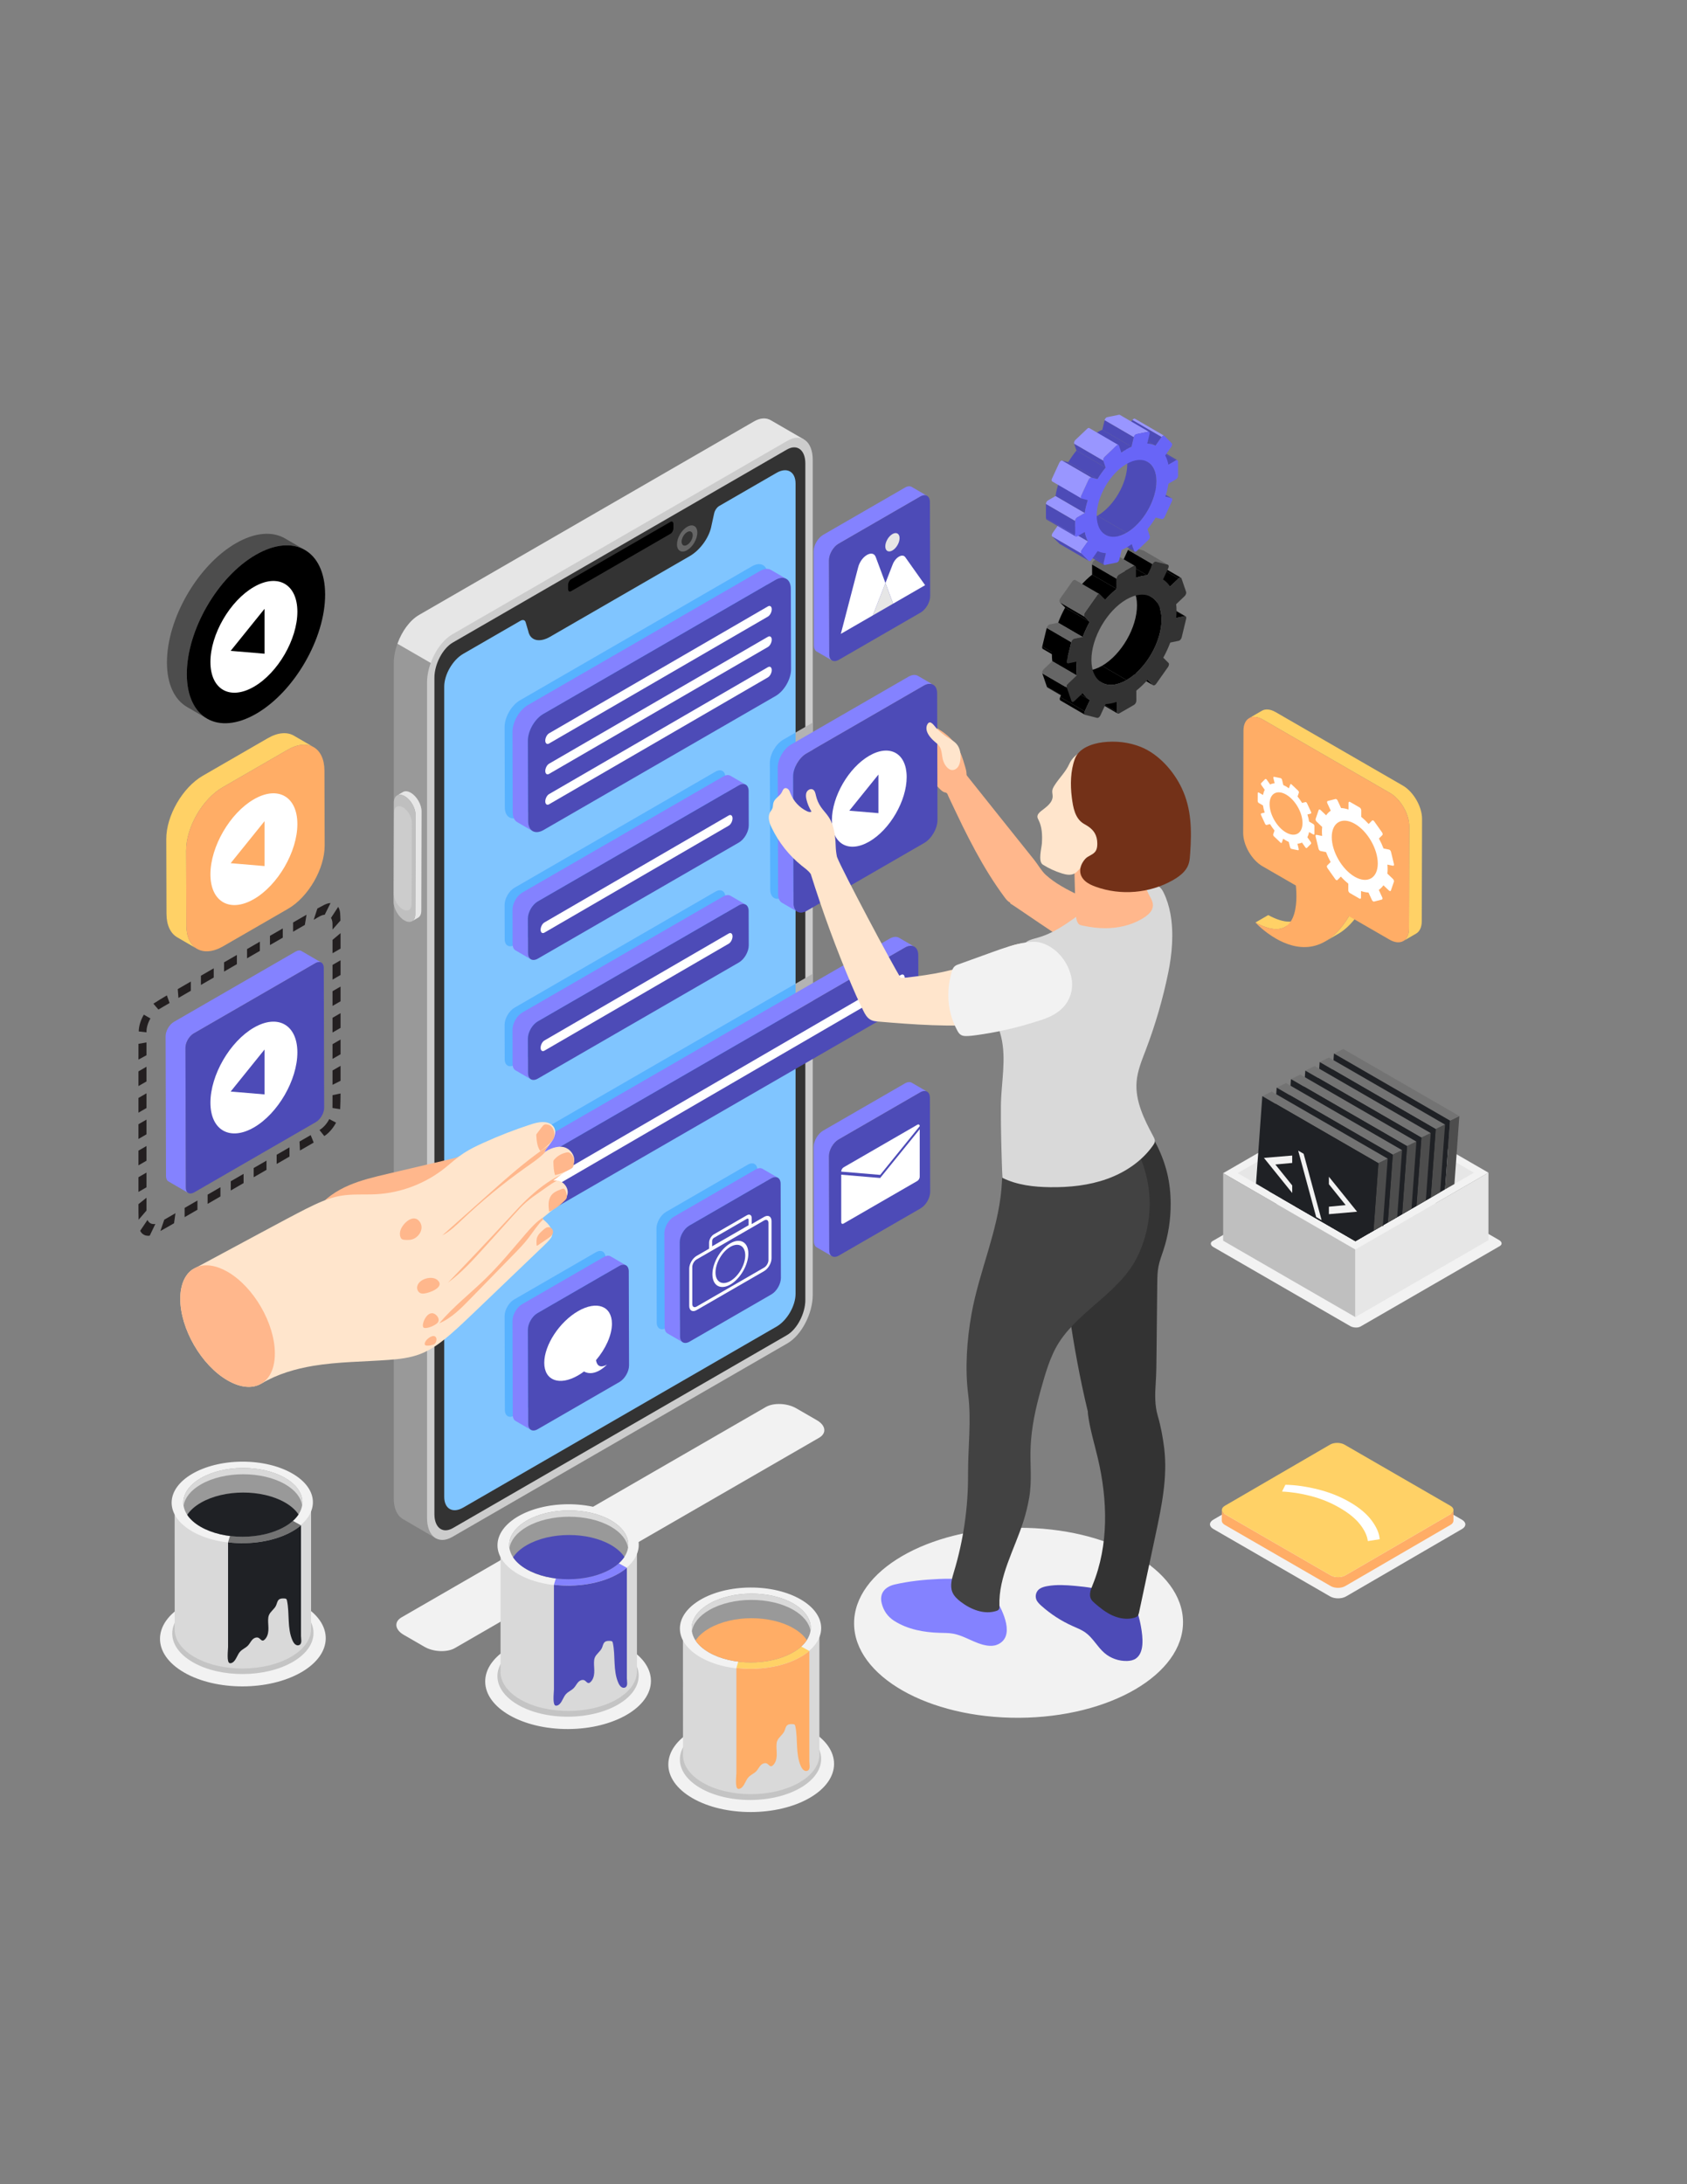 <svg version="1.1" id="Layer" xmlns="http://www.w3.org/2000/svg" xmlns:xlink="http://www.w3.org/1999/xlink" x="0px" y="0px"
	 width="612px" height="792px" viewBox="0 0 612 792" enable-background="new 0 0 612 792" xml:space="preserve">
	<rect x="0" y="0" width="612" height="792" fill="#808080" stroke="none"/>
	<g>
		
			<ellipse transform="matrix(1 -0.005 0.005 1 -3.167 2.003)" fill="#F2F2F2" cx="369.729" cy="588.277" rx="59.664" ry="34.445"/>
		<g>
			<g>
				<path fill="#F2F2F2" d="M165.019,597.602l132.117-76.251c2.827-1.633,2.474-4.484-0.792-6.369l-7.501-4.331
					c-3.266-1.885-8.204-2.089-11.033-0.457l-132.117,76.25c-2.827,1.633-2.474,4.484,0.792,6.37l7.501,4.33
					C157.251,599.029,162.19,599.234,165.019,597.602z"/>
				<path fill="#999999" d="M152.024,222.976l121.571-70.189c2.282-1.318,4.344-1.356,5.948-0.444l11.993,6.938l-14.118,10.978
					l-3.451-0.875v288.09c0,6.757-4.107,14.606-9.175,17.531l-106.595,78.025v4.81l-12.408-7.244l0.002-0.049
					c-1.8-1.194-2.941-3.695-2.941-7.232V240.507C142.848,233.75,146.957,225.901,152.024,222.976z"/>
				<path fill="#E6E6E6" d="M170.614,248.695v-13.596l11.955,8.982l52.249-21.897l39.148-28.494v-24.313l3.469,0.867l14.092-10.963
					l-11.986-6.938c-1.611-0.898-3.655-0.868-5.946,0.433L152.03,222.989c-3.345,1.92-6.256,5.977-7.836,10.438L170.614,248.695z"/>
				<g>
					<path fill="#CCCCCC" d="M164.091,557.288l121.571-70.189c5.067-2.926,9.175-10.774,9.175-17.531V166.758
						c0-6.756-4.107-9.862-9.175-6.937l-121.571,70.189c-5.067,2.927-9.176,10.775-9.176,17.531V550.35
						C154.915,557.106,159.023,560.213,164.091,557.288z"/>
					<path fill="#333333" d="M292.156,471.354V168.067c0-4.924-2.994-7.189-6.687-5.055l-121.185,69.965
						c-3.694,2.132-6.688,7.854-6.688,12.777v303.288c0,4.924,2.994,7.187,6.688,5.056l121.185-69.966
						C289.162,481.999,292.156,476.278,292.156,471.354z"/>
					<path fill="#80C5FF" d="M161.152,248.973v293.78c0,4.371,3.085,6.098,6.867,3.915l113.699-65.644
						c3.807-2.199,6.895-7.521,6.895-11.891V175.385c0-4.368-3.086-6.128-6.895-3.93l-20.771,11.993
						c-0.867,0.501-1.63,1.599-1.869,2.694l-0.962,4.389c-0.724,4.205-4.023,8.879-7.886,11.109l-50.694,29.269
						c-3.861,2.23-7.188,1.379-7.886-2.004l-0.962-3.278c-0.24-0.817-1.003-1.036-1.869-0.535l-20.799,12.007
						C164.237,239.283,161.152,244.604,161.152,248.973z"/>
					<g>
						<path fill="#57B2FF" d="M186.648,321.898c-1.991,1.149-3.595,3.928-3.589,6.224l0.036,12.436
							c0.006,2.288,1.62,3.217,3.611,2.066l72.896-42.086c1.991-1.149,3.595-3.936,3.589-6.224l-0.035-12.436
							c-0.006-2.296-1.621-3.217-3.612-2.067L186.648,321.898z"/>
					</g>
					<g>
						<path fill="#57B2FF" d="M186.648,365.397c-1.991,1.149-3.595,3.935-3.589,6.224l0.036,12.444
							c0.007,2.289,1.62,3.208,3.611,2.059l72.896-42.086c1.991-1.149,3.595-3.928,3.589-6.215l-0.035-12.444
							c-0.006-2.289-1.621-3.217-3.612-2.067L186.648,365.397z"/>
					</g>
					<g>
						<polygon fill="#B3B3B3" points="288.602,356.706 288.602,377.756 294.843,374.151 294.843,353.101 						"/>
						<path fill="#57B2FF" d="M183.048,423.184l0.028,9.928c0.028,3.051,2.19,4.299,4.853,2.774l100.673-58.129v-21.05
							l-100.728,58.13C185.212,416.389,183.048,420.105,183.048,423.184z"/>
					</g>
					<g>
						<path fill="#57B2FF" d="M241.616,439.444c-1.919,1.108-3.473,3.8-3.467,6.004l0.097,34.084c0.007,2.205,1.57,3.088,3.49,1.98
							l29.661-17.125c1.919-1.108,3.465-3.786,3.459-5.992l-0.097-34.083c-0.006-2.206-1.563-3.101-3.482-1.993L241.616,439.444z"/>
					</g>
					<g>
						<path fill="#57B2FF" d="M186.519,471.196c-1.919,1.109-3.465,3.795-3.459,6l0.097,34.084c0.007,2.205,1.563,3.092,3.481,1.983
							l29.661-17.125c1.919-1.107,3.473-3.79,3.467-5.996l-0.097-34.083c-0.007-2.206-1.57-3.097-3.489-1.989L186.519,471.196z"/>
					</g>
					<g>
						<path fill="#57B2FF" d="M188.647,253.925c-3.096,1.787-5.599,6.123-5.588,9.687l0.084,29.175
							c0.01,3.557,2.528,4.993,5.624,3.206l84.187-48.605c3.096-1.787,5.599-6.122,5.588-9.678l-0.083-29.175
							c-0.01-3.565-2.529-5-5.625-3.213L188.647,253.925z"/>
					</g>
					<g>
						<polygon fill="#B3B3B3" points="288.602,265.629 288.602,322.788 294.843,319.183 294.843,262.023 						"/>
						<path fill="#57B2FF" d="M279.283,276.584l0.139,45.955c0,3.05,2.163,4.271,4.854,2.746l4.326-2.496V265.63l-4.493,2.607
							C281.419,269.79,279.283,273.533,279.283,276.584z"/>
					</g>
					<g>
						<path fill="#666666" d="M245.594,197.383c0,2.338,1.651,3.279,3.688,2.103c2.036-1.176,3.688-4.024,3.688-6.361
							c0-2.338-1.651-3.279-3.688-2.103C247.245,192.197,245.594,195.045,245.594,197.383z"/>
						<path fill="#333333" d="M247.261,196.421c0,1.28,0.905,1.797,2.021,1.153c1.116-0.645,2.021-2.206,2.021-3.486
							c0-1.282-0.904-1.797-2.021-1.152C248.166,193.579,247.261,195.139,247.261,196.421z"/>
					</g>
					<path d="M207.163,214.377l36.07-20.825c0.595-0.343,1.075-1.263,1.075-2.055v-1.46c0-0.792-0.48-1.156-1.075-0.813
						l-36.07,20.825c-0.595,0.343-1.076,1.263-1.076,2.055v1.459C206.087,214.356,206.568,214.72,207.163,214.377z"/>
				</g>
				<g>
					<g enable-background="new    ">
						<path fill="#E6E6E6" d="M146.218,287.174c0.715-0.417,1.706-0.356,2.8,0.275c2.176,1.256,3.93,4.295,3.922,6.793
							l-0.102,35.992c-0.003,1.234-0.442,2.108-1.151,2.519l-2.183,1.268c0.709-0.411,1.148-1.286,1.152-2.519l0.103-35.992
							c0.007-2.5-1.747-5.537-3.922-6.793c-1.095-0.632-2.086-0.69-2.801-0.275L146.218,287.174z"/>
						<g>
							<path fill="#BFBFBF" d="M146.836,288.719c-2.176-1.256-3.941-0.25-3.947,2.25l-0.102,35.992
								c-0.008,2.477,1.746,5.537,3.921,6.793c2.176,1.256,3.94,0.227,3.948-2.25l0.102-35.992
								C150.765,293.013,149.011,289.975,146.836,288.719z"/>
						</g>
						<g>
							<path fill="#CCCCCC" d="M146.195,292.764c-1.784-1.031-3.232-0.205-3.238,1.846l-0.083,29.524
								c-0.005,2.032,1.433,4.542,3.218,5.573c1.784,1.03,3.232,0.186,3.238-1.846l0.083-29.524
								C149.418,296.288,147.979,293.795,146.195,292.764z"/>
						</g>
					</g>
				</g>
			</g>
			<g>
				<g enable-background="new    ">
					<path fill="#8482FF" d="M298.629,193.932l29.661-17.125c0.964-0.557,1.836-0.608,2.466-0.241l5.576,3.24
						c-0.631-0.366-1.504-0.314-2.468,0.241l-29.661,17.125c-1.919,1.107-3.473,3.799-3.467,6.003l0.097,34.083
						c0.002,1.093,0.39,1.862,1.011,2.223l-5.576-3.24c-0.621-0.362-1.008-1.13-1.011-2.224l-0.097-34.084
						C295.156,197.731,296.71,195.04,298.629,193.932z"/>
					<g>
						<path fill="#4D4BB7" d="M304.204,197.172c-1.919,1.107-3.473,3.799-3.466,6.003l0.097,34.083
							c0.006,2.206,1.57,3.088,3.488,1.98l29.663-17.125c1.919-1.107,3.465-3.786,3.459-5.991l-0.097-34.083
							c-0.006-2.206-1.563-3.101-3.482-1.993L304.204,197.172z"/>
					</g>
					<g>
						<g>
							<path fill="#FFFFFF" d="M321.213,211.416l2.785,7.479l11.61-6.702l-7.207-10.167c-1.013-1.427-3.542,0.035-4.555,2.629
								L321.213,211.416z"/>
							<polygon fill="#E6E6E6" points="316.639,223.146 323.998,218.896 321.213,211.416 							"/>
							<path fill="#FFFFFF" d="M305.029,229.848l11.609-6.703l4.574-11.729l-3.523-9.446c-1.056-2.829-5.293-0.382-6.35,3.666
								L305.029,229.848z"/>
						</g>
						<path fill="#E6E6E6" d="M321.159,198.122c0,1.643,1.16,2.304,2.593,1.478c1.432-0.826,2.592-2.829,2.592-4.472
							s-1.16-2.303-2.592-1.477C322.319,194.478,321.159,196.479,321.159,198.122z"/>
					</g>
				</g>
			</g>
			<g>
				<g enable-background="new    ">
					<path fill="#8482FF" d="M189.509,323.626l72.896-42.086c1.002-0.578,1.907-0.633,2.561-0.252l5.575,3.24
						c-0.653-0.38-1.559-0.326-2.561,0.252l-72.895,42.086c-1.992,1.149-3.596,3.928-3.589,6.224l0.035,12.436
						c0.004,1.14,0.405,1.941,1.053,2.318l-5.575-3.24c-0.647-0.377-1.049-1.179-1.053-2.317l-0.035-12.436
						C185.914,327.554,187.518,324.777,189.509,323.626z"/>
					<g>
						<path fill="#4D4BB7" d="M195.085,326.866c-1.992,1.149-3.596,3.928-3.589,6.224l0.035,12.436
							c0.006,2.289,1.62,3.217,3.612,2.067l72.895-42.086c1.992-1.149,3.596-3.935,3.589-6.224l-0.035-12.436
							c-0.006-2.296-1.62-3.216-3.612-2.066L195.085,326.866z"/>
					</g>
					<path fill="#FFFFFF" d="M197.504,334.48l66.854-38.787c0.766-0.442,1.387,0.027,1.387,1.048l0,0
						c0,1.021-0.621,2.207-1.387,2.648l-66.854,38.787c-0.765,0.442-1.385-0.027-1.385-1.047l0,0
						C196.119,336.108,196.739,334.922,197.504,334.48z"/>
				</g>
			</g>
			<g>
				<g enable-background="new    ">
					<path fill="#8482FF" d="M189.509,367.127l72.896-42.086c1-0.578,1.906-0.63,2.56-0.251l5.575,3.24
						c-0.653-0.381-1.56-0.327-2.56,0.25l-72.895,42.086c-1.992,1.149-3.596,3.936-3.589,6.224l0.035,12.445
						c0.004,1.137,0.402,1.935,1.049,2.311l-5.575-3.24c-0.646-0.376-1.047-1.174-1.049-2.311l-0.035-12.444
						C185.914,371.062,187.518,368.276,189.509,367.127z"/>
					<g>
						<path fill="#4D4BB7" d="M195.085,370.367c-1.992,1.149-3.596,3.936-3.589,6.224l0.035,12.445
							c0.006,2.288,1.62,3.208,3.612,2.059l72.895-42.086c1.992-1.149,3.596-3.928,3.589-6.215l-0.035-12.445
							c-0.006-2.288-1.62-3.216-3.612-2.066L195.085,370.367z"/>
					</g>
					<path fill="#FFFFFF" d="M197.504,377.283l66.854-38.788c0.766-0.442,1.387,0.027,1.387,1.048l0,0
						c0,1.021-0.621,2.207-1.387,2.649l-66.854,38.787c-0.765,0.442-1.385-0.027-1.385-1.048l0,0
						C196.119,378.911,196.739,377.725,197.504,377.283z"/>
				</g>
			</g>
			<g>
				<g enable-background="new    ">
					<path fill="#8482FF" d="M298.629,409.967l29.661-17.125c0.964-0.557,1.836-0.608,2.466-0.241l5.576,3.24
						c-0.631-0.366-1.504-0.316-2.468,0.241l-29.661,17.125c-1.919,1.109-3.473,3.799-3.467,6.004l0.097,34.083
						c0.002,1.094,0.39,1.862,1.011,2.223l-5.576-3.239c-0.621-0.362-1.008-1.13-1.011-2.225l-0.097-34.083
						C295.156,413.766,296.71,411.074,298.629,409.967z"/>
					<g>
						<path fill="#4D4BB7" d="M304.204,413.207c-1.919,1.109-3.473,3.799-3.466,6.004l0.097,34.083
							c0.006,2.206,1.57,3.089,3.488,1.98l29.663-17.125c1.919-1.107,3.465-3.785,3.459-5.991l-0.097-34.084
							c-0.006-2.205-1.563-3.1-3.482-1.992L304.204,413.207z"/>
					</g>
					<g>
						<path fill="#FFFFFF" d="M305.176,424.786v0.049l14.131,1.187l14.342-17.674l0,0c0-0.555-0.392-0.778-0.875-0.5l-26.722,15.43
							C305.569,423.556,305.176,424.231,305.176,424.786z"/>
						<path fill="#FFFFFF" d="M319.307,427.143l-14.131-1.191v17.205c0,0.554,0.392,0.778,0.875,0.499l26.722-15.429
							c0.483-0.279,0.875-0.955,0.875-1.511v-17.258l-14.131,17.421L319.307,427.143z"/>
					</g>
				</g>
			</g>
			<g>
				<g enable-background="new    ">
					<path fill="#8482FF" d="M190.732,416.572l131.973-76.196c1.34-0.773,2.557-0.847,3.436-0.336l5.575,3.24
						c-0.878-0.51-2.095-0.438-3.436,0.336l-131.973,76.195c-2.67,1.541-4.82,5.266-4.812,8.333l0.027,9.933
						c0.006,1.526,0.543,2.6,1.41,3.105l-5.575-3.24c-0.867-0.504-1.405-1.578-1.41-3.104l-0.027-9.933
						C185.912,421.838,188.062,418.113,190.732,416.572z"/>
					<g>
						<path fill="#4D4BB7" d="M196.308,419.812c-2.67,1.541-4.82,5.266-4.812,8.333l0.027,9.933c0.009,3.067,2.173,4.31,4.844,2.768
							L328.34,364.65c2.662-1.538,4.82-5.274,4.813-8.342l-0.029-9.933c-0.008-3.067-2.18-4.296-4.842-2.76L196.308,419.812z"/>
					</g>
					<path fill="#FFFFFF" d="M199.786,427.302l127.032-73.787c0.767-0.442,1.387,0.027,1.387,1.049l0,0
						c0,1.021-0.62,2.207-1.387,2.649l-127.032,73.785c-0.766,0.441-1.387-0.027-1.387-1.049l0,0
						C198.399,428.93,199.02,427.743,199.786,427.302z"/>
				</g>
			</g>
			<g>
				<g enable-background="new    ">
					<path fill="#8482FF" d="M244.477,441.173l29.661-17.125c0.965-0.557,1.836-0.607,2.468-0.241l5.575,3.24
						c-0.63-0.366-1.503-0.314-2.467,0.241l-29.662,17.125c-1.919,1.107-3.473,3.798-3.466,6.004l0.097,34.083
						c0.003,1.093,0.389,1.862,1.011,2.224l-5.575-3.239c-0.622-0.361-1.009-1.13-1.012-2.225l-0.097-34.083
						C241.004,444.973,242.558,442.282,244.477,441.173z"/>
					<g>
						<path fill="#4D4BB7" d="M250.052,444.414c-1.919,1.107-3.473,3.798-3.466,6.004l0.097,34.083
							c0.006,2.206,1.57,3.089,3.489,1.98l29.661-17.125c1.919-1.107,3.465-3.785,3.459-5.991l-0.097-34.083
							c-0.006-2.206-1.563-3.101-3.48-1.993L250.052,444.414z"/>
					</g>
					<g>
						<g>
							<path fill="#FFFFFF" d="M252.713,475.05l24.498-14.145c1.479-0.854,2.681-2.928,2.681-4.625v-13.5
								c0-1.696-1.203-2.382-2.681-1.529l-24.498,14.145c-1.479,0.854-2.681,2.928-2.681,4.623v13.501
								C250.032,475.219,251.234,475.904,252.713,475.05z M277.211,442.535c0.862-0.498,1.563-0.098,1.563,0.893v13.499
								c0,0.99-0.701,2.2-1.563,2.698l-24.498,14.145c-0.861,0.497-1.564,0.098-1.564-0.893v-13.501
								c0-0.988,0.701-2.199,1.564-2.696L277.211,442.535z"/>
						</g>
						<g>
							<path fill="#FFFFFF" d="M264.962,465.777c3.592-2.074,6.515-7.116,6.515-11.238s-2.923-5.79-6.515-3.715
								c-3.593,2.074-6.516,7.115-6.516,11.238S261.369,467.853,264.962,465.777z M264.962,452.106
								c2.977-1.718,5.398-0.337,5.398,3.077c0,3.417-2.422,7.594-5.398,9.313c-2.978,1.719-5.398,0.338-5.398-3.078
								C259.563,458.003,261.984,453.825,264.962,452.106z"/>
						</g>
						<g>
							<path fill="#FFFFFF" d="M257.227,453.839l15.471-8.932v-3.236c0-1.112-0.79-1.563-1.759-1.004l-11.951,6.9
								c-0.97,0.561-1.759,1.922-1.759,3.034v3.237H257.227z M271.58,444.27l-13.235,7.642v-1.955c0-0.406,0.287-0.903,0.643-1.107
								l11.951-6.899c0.354-0.205,0.643-0.041,0.643,0.366L271.58,444.27L271.58,444.27z"/>
						</g>
					</g>
				</g>
			</g>
			<g>
				<g enable-background="new    ">
					<path fill="#8482FF" d="M189.38,472.926l29.662-17.125c0.966-0.558,1.841-0.608,2.474-0.241l5.575,3.24
						c-0.633-0.367-1.508-0.315-2.474,0.241l-29.661,17.125c-1.919,1.107-3.465,3.794-3.459,6l0.097,34.083
						c0.004,1.096,0.389,1.866,1.011,2.229l-5.575-3.24c-0.623-0.362-1.009-1.132-1.011-2.228l-0.097-34.084
						C185.914,476.721,187.46,474.033,189.38,472.926z"/>
					<g>
						<path fill="#4D4BB7" d="M194.955,476.166c-1.92,1.107-3.466,3.794-3.459,6l0.097,34.083c0.006,2.206,1.563,3.092,3.482,1.984
							l29.661-17.125c1.919-1.107,3.472-3.789,3.466-5.995l-0.097-34.083c-0.006-2.206-1.57-3.097-3.488-1.988L194.955,476.166z"/>
					</g>
					<path fill="#FFFFFF" d="M209.719,475.423c6.779-3.914,12.275-1.869,12.275,4.566c0,4.168-2.313,9.149-5.778,13.211
						c0.161,1.087,0.866,3.367,3.968,1.616c0,0-4.281,4.721-8.339,2.5c-0.691,0.515-1.399,0.994-2.126,1.414
						c-6.78,3.914-12.275,1.869-12.275-4.567C197.443,487.728,202.938,479.337,209.719,475.423z"/>
				</g>
			</g>
			<g>
				<g enable-background="new    ">
					<path fill="#8482FF" d="M191.508,255.655l84.187-48.605c1.558-0.898,2.969-0.983,3.987-0.391l5.575,3.24
						c-1.02-0.592-2.431-0.508-3.987,0.391l-84.187,48.606c-3.095,1.787-5.599,6.122-5.587,9.687l0.083,29.175
						c0.005,1.768,0.629,3.011,1.635,3.595l-5.575-3.24c-1.006-0.585-1.63-1.828-1.635-3.595l-0.083-29.175
						C185.909,261.777,188.412,257.442,191.508,255.655z"/>
					<g>
						<path fill="#4D4BB7" d="M197.083,258.895c-3.095,1.787-5.599,6.123-5.587,9.687l0.083,29.175
							c0.01,3.557,2.528,4.993,5.624,3.206l84.187-48.605c3.096-1.787,5.598-6.123,5.588-9.679l-0.083-29.175
							c-0.01-3.565-2.529-5-5.625-3.213L197.083,258.895z"/>
					</g>
					<g>
						<path fill="#FFFFFF" d="M199.199,265.898l79.378-46.015c0.765-0.442,1.387,0.027,1.387,1.047l0,0
							c0,1.021-0.62,2.207-1.387,2.649l-79.378,46.015c-0.766,0.442-1.387-0.027-1.387-1.048l0,0
							C197.813,267.526,198.434,266.34,199.199,265.898z"/>
						<path fill="#FFFFFF" d="M199.199,276.917l79.378-46.015c0.765-0.442,1.387,0.027,1.387,1.048l0,0
							c0,1.021-0.62,2.207-1.387,2.649l-79.378,46.015c-0.766,0.442-1.387-0.027-1.387-1.047l0,0
							C197.813,278.545,198.434,277.359,199.199,276.917z"/>
						<path fill="#FFFFFF" d="M199.199,287.936l79.378-46.015c0.765-0.442,1.387,0.027,1.387,1.048l0,0
							c0,1.021-0.62,2.207-1.387,2.649l-79.378,46.015c-0.766,0.442-1.387-0.027-1.387-1.048l0,0
							C197.813,289.563,198.434,288.377,199.199,287.936z"/>
					</g>
				</g>
			</g>
		</g>
		<g>
			<g>
				<path fill="#FFB78C" d="M327.66,266.951c0.082-0.263,0.214-0.512,0.25-0.785c0.038-0.284-0.029-0.571-0.036-0.858
					c-0.015-0.637,0.292-1.271,0.802-1.655c0.201-0.152,0.434-0.267,0.602-0.456c0.16-0.177,0.249-0.405,0.376-0.607
					c0.624-0.993,1.994-1.172,3.161-1.071c2.423,0.21,4.721,1.182,6.836,2.38c2.879,1.632,5.548,3.75,7.371,6.512
					c0.715,1.081,1.291,2.249,1.767,3.452c0.419,1.058,0.762,2.144,1.063,3.24c0.201,0.728,0.465,1.44,0.621,2.182
					c0.07,0.34,0.123,0.698,0.145,1.043c0.02,0.329-0.028,0.649,0.17,0.939c0.24,0.35,22.789,28.541,24.389,30.53
					c1.41,1.754,2.551,3.921,4.195,5.431c3.428,3.145,7.877,5.408,12.027,7.423c3.375,1.639,9.355,3.123,7.865,8.288
					c-0.439,1.524-1.699,2.641-2.788,3.795c-1.847,1.956-3.337,4.245-4.38,6.724c-0.063,0.148-0.133,0.308-0.273,0.383
					c-0.201,0.106-0.443-0.001-0.645-0.107c-5.881-3.137-21.973-14.495-24.699-16.149c-0.002-0.086,0.014-0.17,0.014-0.256
					c-0.824-0.409-1.46-1.168-2.02-1.922c-1.984-2.667-3.846-5.423-5.607-8.242c-1.762-2.82-3.424-5.702-5.011-8.622
					c-1.591-2.927-3.11-5.894-4.585-8.88c-1.477-2.99-4.896-10.226-5.179-10.829c-0.212-0.452-0.335-1.132-0.83-1.37
					c-0.317-0.152-0.682-0.147-1.005-0.318c-0.365-0.192-0.686-0.462-0.986-0.741c-3.281-3.038-5.124-7.283-7.707-10.935
					c-0.46-0.651-0.951-1.292-1.568-1.796c-1.17-0.958-2.789-1.435-3.58-2.722c-0.321-0.521-0.471-1.126-0.615-1.72
					C327.615,268.482,327.435,267.688,327.66,266.951z"/>
				<path fill="#4D4BB7" d="M414.412,596.396c-0.172,2.04-0.799,3.927-2.353,5.003c-0.897,0.62-2.019,0.829-3.109,0.871
					c-2.986,0.117-6.003-0.933-8.271-2.876c-2.561-2.194-4.14-5.411-6.869-7.392c-1.454-1.056-3.155-1.698-4.794-2.434
					c-4.056-1.818-7.829-4.265-11.146-7.222c-0.717-0.64-1.571-1.43-1.922-2.351c-0.563-1.485,0.029-3.161,1.337-3.969
					c0.806-0.497,1.743-0.733,2.673-0.899c3.317-0.593,6.723-0.381,10.079-0.076c4.269,0.388,8.573,0.936,12.583,2.447
					c1.744,0.655,3.422,1.5,4.957,2.558c0.58,0.399,1.42,1.413,2.109,1.535c0.248,0.044,1.888-0.532,1.857-0.631
					c0.941,2.98,1.885,5.974,2.404,9.056C414.242,591.753,414.601,594.167,414.412,596.396z"/>
				<path fill="#333333" d="M383.462,438.126c0.164-1.162,0.764-2.209,1.31-3.248c3.695-7.033,5.373-14.868,8.051-22.298
					c1.292-3.585,2.813-7.115,4.919-10.305c1.243-1.887,4.688-6.929,7.644-5.875c0.422,0.15,0.76,0.467,1.084,0.778
					c5.413,5.229,9.901,11.409,13.239,18.153c3.409,6.888,4.96,13.468,4.98,21.15c0.017,5.709-0.846,11.425-2.636,16.85
					c-0.631,1.916-1.371,3.805-1.766,5.781c-0.418,2.089-0.441,4.233-0.464,6.363c-0.087,8.296-0.174,16.593-0.261,24.889
					c-0.041,3.813-0.048,7.641-0.316,11.42c-0.268,3.782-0.332,7.88,0.742,11.546c1.13,3.858,1.867,7.836,2.353,11.824
					c1.275,10.491-0.938,21.058-3.138,31.395c-1.982,9.318-3.967,18.637-5.949,27.955c-0.116,0.543-0.247,1.117-0.635,1.515
					c-0.308,0.316-0.738,0.478-1.162,0.599c-2.555,0.729-5.34,0.281-7.77-0.792c-2.432-1.073-4.553-2.735-6.547-4.49
					c-0.525-0.463-1.056-0.949-1.374-1.573c-0.79-1.556-0.054-3.412,0.606-5.027c5.926-14.455,5.469-30.87,1.872-46.074
					c-1.229-5.199-2.813-10.33-3.527-15.624c-0.054-0.396-0.081-0.799-0.075-1.198c-0.006-0.026-0.017-0.053-0.023-0.079
					c-5.682-23.421-8.554-47.424-11.104-71.39C383.436,439.625,383.356,438.869,383.462,438.126z"/>
				<path fill="#8482FF" d="M340.469,572.552c3.392-0.151,6.809-0.175,10.179,0.289c2.554,0.352,5.401,1.203,7.357,2.951
					c1.318,1.179,2.333,2.656,3.266,4.158c2.545,4.096,7.235,13.662,0.46,16.429c-1.168,0.476-2.479,0.487-3.725,0.296
					c-4.296-0.656-7.987-3.542-12.267-4.299c-1.59-0.281-3.214-0.258-4.829-0.304c-5.775-0.157-11.688-1.248-16.553-4.364
					c-2.342-1.5-3.858-3.684-4.514-6.404c-0.893-3.7,1.365-5.994,4.781-6.774C329.821,573.342,335.146,572.79,340.469,572.552z"/>
				<path fill="#424242" d="M346.063,569.962c3.448-11.422,5.179-23.359,5.118-35.291c-0.049-9.545,1.25-19.582,0.05-29.027
					c-1.208-9.513-0.466-19.895,1.235-29.323c2.752-15.261,9.482-29.729,10.826-45.178c0.506-5.823,0.238-11.721,1.25-17.477
					c6.902,3.568,15.092,4.582,22.656,2.805c3.944-0.925,7.658-2.567,11.439-3.977c1.578-0.656,3.272-0.798,4.869-1.379
					c1.42-0.518,2.361-1.379,3.545-2.367c5.98,7.215,9.537,16.401,9.971,25.763c0.33,7.1-1.137,14.266-4.171,20.689
					c-3.181,6.731-8.317,11.475-13.843,16.318c-5.33,4.673-10.938,9.229-14.785,15.185c-3.326,5.147-5.101,11.709-6.736,17.56
					c-1.85,6.618-3.289,13.395-3.6,20.275c-0.286,6.35,0.576,12.218-0.533,18.586c-0.504,2.888-1.201,5.742-2.09,8.536
					c-3.243,10.191-9.07,19.968-8.703,30.657c0.017,0.453,0.03,0.948-0.246,1.307c-0.213,0.273-0.553,0.41-0.882,0.516
					c-4.39,1.411-9.213-0.504-12.878-3.301c-1.26-0.962-2.477-2.083-3.073-3.553C344.549,574.969,345.342,572.355,346.063,569.962z"
					/>
				<path fill="#D9D9D9" d="M424.591,331.319c1.296,7.006,0.58,14.714-0.768,21.309c-1.96,9.589-4.704,19.018-8.193,28.162
					c-1.423,3.727-2.987,7.479-3.306,11.455c-0.561,6.984,2.755,13.632,6.064,19.808c0.309,0.575,0.627,1.195,0.562,1.845
					c-0.054,0.528-0.354,0.996-0.661,1.433c-4.017,5.723-10.104,9.8-16.687,12.157s-13.656,3.085-20.647,2.996
					c-5.937-0.074-12.01-0.764-17.328-3.402c-0.299-8.719-0.599-17.439-0.521-26.164c0.073-8.202,2.05-16.822,0.095-24.919
					c-0.707-2.929-1.92-5.714-2.685-8.628c-0.815-3.105-1.111-6.347-0.876-9.549c0.191-2.608,0.947-5.499,3.209-6.813
					c0.705-0.409,1.504-0.628,2.225-1.007c3.427-1.801,4.256-6.621,7.561-8.637c1.195-0.729,2.601-1.013,3.949-1.391
					c14.449-4.042,25.361-21.79,41.442-19.235c0.859,0.136,1.748,0.293,2.468,0.783c0.777,0.528,1.267,1.379,1.678,2.224
					C423.318,326.104,424.099,328.662,424.591,331.319z"/>
				<path fill="#FFB78C" d="M417.516,325.749c0.205,0.399,0.391,0.805,0.53,1.23c1.019,3.106-1.874,5.166-4.266,6.49
					c-3.851,2.135-8.292,3.084-12.695,3.103c-2.661,0.011-5.314-0.31-7.915-0.862c-1.002-0.213-1.692-0.236-2.196-1.14
					c-0.589-1.055-0.659-2.368-0.724-3.544c-0.145-2.66-0.217-5.325-0.289-7.987c-0.111-4.126-0.224-8.251-0.335-12.377
					c-0.047-1.742,2.38-1.244,3.676-1.412c1.876-0.243,3.75-0.513,5.609-0.864c3.686-0.695,7.338-1.711,10.692-3.417
					c0.888-0.452,2.301-1.536,3.308-1.588c1.261-0.066,1.243,1.601,1.382,2.616c0.383,2.808,0.311,5.65,0.406,8.476
					c0.111,3.311,0.471,6.703,1.957,9.662C416.928,324.679,417.238,325.208,417.516,325.749z"/>
				<path fill="#FFE5CC" d="M382.569,284.767c-0.376,0.6-0.753,1.23-0.829,1.934c-0.072,0.667,0.135,1.333,0.138,2.005
					c0.01,2.339-2.272,3.912-4.126,5.336c-0.734,0.564-1.508,1.335-1.392,2.255c0.046,0.368,0.235,0.7,0.402,1.032
					c1.306,2.595,1.384,5.547,1.22,8.388c-0.105,1.805-1.495,6.639,0.331,7.796c2.168,1.373,4.519,2.453,6.972,3.205
					c1.441,0.441,3.18,0.782,4.563-0.012c1.19-0.683,1.995-2.07,3.072-2.966c1.281-1.066,3.003,0.471,4.386,0.927
					c1.803,0.595,3.68,0.964,5.57,1.115c3.676,0.293,7.421-0.235,10.864-1.556c2.204-0.846,4.312-2.007,6.049-3.607
					c1.94-1.786,3.358-4.058,4.666-6.348c1.749-3.063,3.373-6.304,3.749-9.811c0.398-3.732-0.693-7.437-2.468-10.693
					c-1.757-3.222-3.954-5.597-6.839-7.795c-5.322-4.06-12.41-4.89-19.105-4.897c-2.437-0.002-4.461,0.198-6.684,1.144
					c-2.336,0.993-4.236,2.595-5.246,4.886C386.648,279.854,384.166,282.212,382.569,284.767z"/>
				<path fill="#733118" d="M397.127,302.078c-0.797-1.346-2.076-2.345-3.734-3.248c-3.496-1.898-4.128-6.229-4.574-9.749
					c-0.576-4.529-0.469-9.608,1.119-13.919c1.457-3.951,6.354-5.546,10.125-6.011c4.654-0.573,9.465-0.055,13.813,1.698
					c6.465,2.605,11.86,8.699,14.806,14.886c3.586,7.535,3.648,15.349,3.1,23.465c-0.186,2.743-0.281,4.665-2.197,6.821
					c-1.172,1.319-2.658,2.322-4.195,3.188c-8.376,4.72-18.818,5.596-27.864,2.339c-1.354-0.487-2.698-1.076-3.788-2.013
					c-2.693-2.317-2.277-5.551-0.066-8.065c1.133-1.288,3.063-1.465,3.93-3.089c0.404-0.761,0.471-1.656,0.469-2.519
					C398.062,304.326,397.733,303.102,397.127,302.078z"/>
				<g>
					<g enable-background="new    ">
						<path fill="#8482FF" d="M286.963,269.978l42.576-24.582c1.345-0.776,2.563-0.848,3.441-0.336l5.575,3.24
							c-0.879-0.51-2.097-0.439-3.442,0.337l-42.576,24.582c-2.67,1.541-4.827,5.278-4.819,8.338l0.13,45.939
							c0.004,1.519,0.541,2.589,1.409,3.092l-5.575-3.24c-0.867-0.503-1.404-1.573-1.409-3.092l-0.131-45.939
							C282.136,275.256,284.293,271.519,286.963,269.978z"/>
						<g>
							<path fill="#4D4BB7" d="M292.538,273.218c-2.67,1.541-4.827,5.278-4.818,8.338l0.129,45.939
								c0.009,3.059,2.181,4.296,4.85,2.755l42.578-24.582c2.67-1.541,4.827-5.278,4.817-8.338l-0.129-45.939
								c-0.009-3.059-2.18-4.296-4.85-2.755L292.538,273.218z"/>
						</g>
						<path fill="#FFFFFF" d="M315.355,274.032c7.494-4.327,13.563-0.867,13.563,7.732c0,8.591-6.068,19.065-13.563,23.392
							c-7.486,4.323-13.562,0.859-13.562-7.732C301.794,288.824,307.869,278.354,315.355,274.032z M318.667,294.854v-13.991
							l-10.56,13.096L318.667,294.854z"/>
					</g>
				</g>
				<path fill="#FFE5CC" d="M358.381,371.361c-13.449,1.158-26.984,0.163-40.434-0.995c-0.064-0.005-0.13-0.021-0.195-0.027
					c-3.393-0.328-4.174-3.18-5.505-5.842c-1.19-2.382-2.257-4.824-3.3-7.274c-5.603-13.166-10.524-26.616-14.813-40.266
					c-0.78-1.208-2.062-2.059-3.202-2.973c-4.651-3.729-8.446-8.518-11.012-13.898c-0.819-1.721-1.508-3.791-0.605-5.47
					c0.28-0.522,0.702-0.971,0.91-1.526c0.248-0.661,0.166-1.405,0.375-2.08c0.473-1.523,2.243-2.268,2.992-3.676
					c0.299-0.561,0.491-1.277,1.085-1.503c0.489-0.186,1.055,0.081,1.392,0.482s0.502,0.914,0.691,1.403
					c1.09,2.792,3.271,5.141,5.977,6.432c0.521,0.25,1.171,0.45,1.646,0.124c-0.831-1.33-1.445-2.794-1.812-4.318
					c-0.212-0.882-0.334-1.845,0.037-2.673s1.398-1.417,2.217-1.023c0.802,0.385,0.995,1.41,1.19,2.276
					c0.328,1.448,0.932,2.833,1.77,4.059c0.871,1.271,1.983,2.365,2.833,3.65c0.719,1.085,1.235,2.291,1.6,3.539
					c0.661,2.254,0.891,4.666,0.952,7.007c0.032,1.247,0.187,2.543,0.44,3.822c0.053,0.132,0.106,0.266,0.154,0.397
					c1.407,3.863,20.25,39.429,22.982,43.555c0.8-0.009,1.591-0.024,2.341-0.113c8.898-1.035,17.877-2.482,26.057-6.14
					c4.139-1.852,8.055-4.261,12.4-5.557c4.347-1.296,9.395-1.311,13.05,1.375c2.915,2.142,4.403,5.606,5.112,9.056
					c2.732,13.309-14.172,16.653-23.77,17.812C360.754,371.138,359.568,371.258,358.381,371.361z"/>
				<path fill="#F2F2F2" d="M344.024,360.654c-0.044,4.617,1.092,9.003,3.274,13.066c0.782,1.457,1.57,1.992,3.303,1.959
					c1.233-0.022,2.46-0.172,3.683-0.34c6.89-0.947,13.701-2.459,20.345-4.514c3.17-0.98,5.881-1.689,8.688-3.567
					c1.534-1.026,2.886-2.34,3.849-3.922c1.57-2.585,2.129-5.673,1.561-8.645c-1.028-5.36-4.685-10.307-9.793-12.399
					c-0.67-0.275-1.363-0.503-2.075-0.64c-1.476-0.284-2.997-0.169-4.482,0.049c-4.22,0.621-8.27,2.063-12.284,3.504
					c-4.256,1.527-8.51,3.063-12.759,4.606c-1.856,0.674-1.964,2.288-2.431,3.998C344.287,356.052,344.047,358.332,344.024,360.654z
					"/>
				<path fill="#FFE5CC" d="M343.732,267.37c1.166,0.74,2.432,1.392,3.321,2.448c1.304,1.547,1.587,3.736,1.335,5.743
					c-0.111,0.877-0.324,1.769-0.833,2.492c-0.509,0.724-1.366,1.251-2.247,1.168c-0.82-0.077-1.512-0.654-2.024-1.299
					c-0.544-0.684-0.951-1.476-1.192-2.317c-0.484-1.687-0.328-3.61-1.328-5.051c-0.457-0.66-1.115-1.148-1.723-1.672
					c-0.768-0.66-1.477-1.396-2.04-2.237c-0.405-0.606-0.737-1.273-0.865-1.992c-0.128-0.718-0.036-1.491,0.353-2.109
					c1.074-1.708,2.468,0.736,3.183,1.487C340.883,265.305,342.25,266.429,343.732,267.37z"/>
			</g>
		</g>
	</g>
	<g>
		<g>
			<path fill="#FFB78C" d="M164.258,420.087c-7.905,1.857-15.811,3.714-23.716,5.57c-4.739,1.113-9.508,2.235-13.981,4.154
				c-4.475,1.92-8.685,4.698-11.601,8.598c-0.165,0.222-0.33,0.526-0.175,0.755c0.1,0.146,0.289,0.192,0.462,0.228
				c6.114,1.246,12.335,2.499,18.55,1.938c4.785-0.433,9.417-1.931,13.863-3.755c4.955-2.03,9.741-4.476,14.291-7.302
				c3.616-2.247,7.208-4.869,9.229-8.617c0.243-0.449,0.467-0.971,0.312-1.458c-0.129-0.406-0.491-0.688-0.848-0.921
				c-1.02-0.672-1.92-1.337-3.002-0.58C166.602,419.43,165.489,419.799,164.258,420.087z"/>
			<path fill="#FFE5CC" d="M65.4,470.951c0,10.876,7.667,24.137,17.168,29.586c4.798,2.772,9.139,3.014,12.248,1.157
				c0.072-0.024,0.122-0.049,0.193-0.097c5.666-3.375,12.201-5.256,18.64-6.341c8.994-1.495,18.18-1.472,27.295-2.146
				c3.906-0.289,7.86-0.724,11.525-2.146c4.171-1.591,7.764-4.364,11.14-7.306c2.918-2.531,5.738-5.232,8.536-7.908
				c8.343-8.005,16.686-16.01,25.053-23.991c0.94-0.94,2.025-1.905,2.749-3.014c0.699-1.062,0.289-2.628-0.265-3.665
				c-0.603-1.108-1.543-2.001-2.508-2.797c-0.048-0.023-0.097-0.072-0.145-0.12c-0.119-0.145-0.216-0.313-0.169-0.482
				c0.05-0.071,0.121-0.144,0.193-0.193c0.048-0.047,0.097-0.071,0.145-0.121c0,0,0-0.024,0.024-0.024
				c1.952-1.591,3.882-3.159,5.835-4.726c1.206-0.965,2.483-2.049,2.821-3.568c0.313-1.374-0.289-2.868-1.326-3.833
				c-0.507-0.458-1.109-0.82-1.761-1.037c-0.265-0.097-0.507-0.12-0.748-0.12c-0.457,0-0.892,0.072-1.35-0.047
				c0.965-0.699,1.929-1.399,2.894-2.074c0-0.048,0.024-0.048,0.048-0.024c0.893-0.676,1.784-1.302,2.676-1.953
				c1.012-0.748,1.904-1.785,2.001-3.087c0.145-1.904-1.182-3.786-2.846-4.582c-2.267-1.108-5.328-0.145-7.45,1.182
				c-0.241,0.145-0.458,0.313-0.676,0.458c0.217-0.169,0.41-0.748,0.579-0.989c0.24-0.386,0.529-0.748,0.795-1.109
				c0.145-0.193,0.289-0.361,0.435-0.555c0.435-0.531,0.844-1.085,1.206-1.662c0.892-1.495,1.591-3.328,0.555-4.943
				c-0.796-1.23-2.34-1.784-3.786-1.809c-1.688-0.048-3.304,0.434-4.895,0.965c-5.69,1.855-11.26,4.026-16.686,6.485
				c-2.509,1.134-4.968,2.29-7.258,3.786c-2.387,1.566-4.46,3.447-6.654,5.232c-7.09,5.739-15.987,9.186-25.076,9.692
				c-4.389,0.241-8.825-0.169-13.141,0.603c-4.413,0.796-8.512,2.772-12.539,4.773c-6.605,3.328-26.403,14.105-39.23,20.954
				c-0.627,0.338-1.253,0.651-1.832,0.964C67.063,462.222,65.4,465.888,65.4,470.951z"/>
			<path fill="#FFB78C" d="M65.4,470.951c0,10.876,7.667,24.137,17.168,29.586c4.798,2.772,9.139,3.014,12.248,1.157
				c0.072-0.024,0.122-0.049,0.193-0.097c2.919-1.832,4.702-5.57,4.702-10.826c0-10.875-7.667-24.136-17.144-29.609
				c-4.146-2.387-7.957-2.894-10.923-1.808c-0.651,0.241-1.254,0.555-1.833,0.964C67.063,462.222,65.4,465.888,65.4,470.951z"/>
			<path fill="#FFB78C" d="M200.273,408.734c0.583,0.738,0.81,1.704,0.849,2.645c0.015,0.352,0.004,0.711-0.1,1.047
				c-0.118,0.376-0.346,0.707-0.587,1.019c-1.212,1.567-2.8,2.801-4.426,3.935c-1.146-1.587-1.32-3.654-1.455-5.607
				c-0.009-0.134-0.019-0.271,0.021-0.4c0.038-0.119,0.114-0.222,0.19-0.32c0.6-0.79,1.199-1.58,1.799-2.369
				c0.496-0.653,0.826-1.063,1.658-0.978C199.043,407.787,199.748,408.071,200.273,408.734z"/>
			<path fill="#FFB78C" d="M208.126,420.068c0.171,0.698,0.115,1.433,0.012,2.144c-0.06,0.404-0.143,0.824-0.4,1.14
				c-0.179,0.218-0.426,0.366-0.671,0.504c-1.782,1.012-3.704,1.776-5.694,2.266c-0.512-1.49-0.565-3.094-0.614-4.669
				c-0.008-0.215-0.013-0.435,0.068-0.634c0.058-0.143,0.157-0.264,0.259-0.38c1.024-1.181,2.417-2.032,3.93-2.42
				c0.781-0.2,1.212-0.347,1.887,0.18C207.498,418.665,207.945,419.33,208.126,420.068z"/>
			<path fill="#FFB78C" d="M205.434,432.567c0.18,0.595,0.344,1.244,0.125,1.826c-0.14,0.37-0.422,0.668-0.702,0.948
				c-1.64,1.646-3.51,3.097-5.641,4.02c-0.133-1.007-0.261-2.023-0.193-3.037c0.067-1.015,0.341-2.037,0.943-2.855
				c0.745-1.013,1.899-1.595,3.054-2.017c0.382-0.14,1.138-0.559,1.544-0.414C205.062,431.215,205.301,432.129,205.434,432.567z"/>
			<path fill="#FFB78C" d="M198.896,448.974c-1.304,0.888-2.607,1.775-3.912,2.664c-0.065,0.045-0.144,0.09-0.216,0.06
				c-0.079-0.033-0.097-0.138-0.103-0.225c-0.065-1.016-0.125-2.076,0.27-3.015c0.329-0.787,0.942-1.403,1.563-1.97
				c0.585-0.532,1.244-1.232,2.027-1.451c1.324-0.37,2.421,0.893,2.016,2.176C200.295,448,199.545,448.531,198.896,448.974z"/>
			<path fill="#FFB78C" d="M159.373,479.824c4.388-1.856,7.836-5.353,11.164-8.776c5.232-5.329,10.44-10.682,15.649-16.034
				c1.953-2.001,3.93-4.002,5.618-6.244c1.784-2.34,3.23-4.654,5.232-6.606c-0.121-0.145-0.217-0.313-0.169-0.482
				c0.048-0.072,0.12-0.145,0.192-0.193c0.049-0.048,0.097-0.072,0.144-0.121c-2.508,1.472-4.532,3.786-6.413,5.932
				c-4.727,5.474-9.283,11.092-14.443,16.131C170.729,468.95,164.412,473.796,159.373,479.824z"/>
			<path fill="#FFB78C" d="M162.483,465.115c4.967-3.641,9.114-8.223,13.237-12.779c3.496-3.883,6.969-7.74,10.465-11.598
				c1.495-1.663,2.99-3.327,4.679-4.798c1.566-1.375,3.279-2.556,4.991-3.737c1.904-1.302,3.786-2.772,5.787-3.905
				c0.145-0.072,0.289-0.145,0.41-0.241c-0.458,0-0.893,0.072-1.35-0.048c0.964-0.699,1.929-1.399,2.893-2.073
				c-4.605,2.146-8.945,5.618-12.586,9.091c-1.904,1.808-3.689,3.736-5.474,5.69C177.938,448.912,170.247,457.063,162.483,465.115z"
				/>
			<path fill="#FFB78C" d="M160.435,447.973c2.772-1.423,5.015-3.642,7.281-5.763c7.112-6.752,14.732-12.997,22.737-18.688
				c2.483-1.76,5.136-3.497,7.281-5.69c0.097-0.121,0.217-0.24,0.289-0.361c-0.241,0.145-0.458,0.314-0.676,0.459
				c0.217-0.17,0.41-0.748,0.579-0.99c0.241-0.385,0.53-0.747,0.796-1.108c0.144-0.193,0.288-0.36,0.434-0.554
				c-0.723,0.481-1.446,0.964-2.146,1.471c-6.679,4.678-12.779,10.055-18.855,15.455c-2.218,1.978-4.437,3.955-6.63,5.907
				C167.813,441.414,164.123,444.693,160.435,447.973z"/>
			<path fill="#FFB78C" d="M148.768,449.564c-0.681,0.071-1.367,0.073-2.048,0.008c-0.343-0.033-0.702-0.091-0.975-0.3
				c-0.232-0.178-0.377-0.447-0.477-0.723c-0.33-0.912-0.22-1.942,0.156-2.837c0.985-2.344,4.606-5.693,6.799-2.757
				C154.212,445.623,151.674,449.26,148.768,449.564z"/>
			<path fill="#FFB78C" d="M153.856,469.038c-0.41,0.037-0.833,0.042-1.223-0.093c-0.878-0.302-1.397-1.302-1.308-2.225
				c0.287-2.933,5.442-4.438,7.48-2.474C161.447,466.791,155.711,468.872,153.856,469.038z"/>
			<path fill="#FFB78C" d="M153.761,481.447c-1.333-0.596,1.294-7.205,4.337-4.711c0.793,0.649,1.376,1.733,0.807,2.694
				C158.292,480.458,154.908,481.96,153.761,481.447z"/>
			<path fill="#FFB78C" d="M154.192,487.697c-0.09-0.1-0.117-0.239-0.122-0.372c-0.061-1.542,3.604-4.244,4.233-2.041
				c0.182,0.641-0.145,1.582-0.631,2.011C157.149,487.756,154.701,488.265,154.192,487.697z"/>
		</g>
	</g>
	<g>
		<g enable-background="new    ">
			<path fill="#4D4D4D" d="M85.572,196.992c6.967-4.022,13.286-4.396,17.851-1.743l7.206,4.187
				c-4.564-2.652-10.884-2.279-17.852,1.743c-13.86,8.002-25.052,27.386-25.006,43.313c0.021,7.896,2.812,13.455,7.311,16.07
				l-7.205-4.188c-4.5-2.614-7.289-8.172-7.312-16.07C60.521,224.378,71.711,204.995,85.572,196.992z"/>
			<g>
				<path d="M92.777,201.18c-13.86,8.002-25.051,27.386-25.006,43.313c0.045,15.902,11.31,22.321,25.17,14.318
					c13.839-7.99,25.052-27.386,25.007-43.288C117.902,199.596,106.617,193.189,92.777,201.18z"/>
			</g>
			<path fill="#FFFFFF" d="M92.108,212.826c8.715-5.031,15.771-1.009,15.771,8.991c0,9.992-7.057,22.172-15.771,27.202
				c-8.708,5.027-15.771,0.999-15.771-8.991C76.337,230.029,83.4,217.853,92.108,212.826z M95.959,237.042v-16.271L83.68,236
				L95.959,237.042z"/>
		</g>
		<g enable-background="new    ">
			<path fill="#FFD166" d="M73.57,281.289l23.564-13.604c3.704-2.139,7.06-2.335,9.481-0.928l7.206,4.187
				c-2.423-1.408-5.777-1.21-9.481,0.928l-23.564,13.605c-7.333,4.234-13.275,14.526-13.251,22.952l0.077,27.103
				c0.013,4.186,1.493,7.134,3.881,8.521l-7.205-4.188c-2.389-1.388-3.87-4.335-3.882-8.521l-0.077-27.103
				C60.295,295.815,66.237,285.523,73.57,281.289z"/>
			<g>
				<path fill="#FFAD66" d="M80.776,285.477c-7.333,4.234-13.275,14.526-13.251,22.952l0.077,27.103
					c0.024,8.426,6.005,11.835,13.338,7.601l23.565-13.606c7.355-4.246,13.298-14.539,13.273-22.964l-0.077-27.103
					c-0.024-8.426-6.005-11.835-13.36-7.589L80.776,285.477z"/>
			</g>
			<path fill="#FFFFFF" d="M92.108,289.824c8.715-5.031,15.771-1.009,15.771,8.991c0,9.992-7.057,22.172-15.771,27.202
				c-8.708,5.027-15.771,0.999-15.771-8.991C76.337,307.026,83.4,294.85,92.108,289.824z M95.959,314.039v-16.271L83.68,312.997
				L95.959,314.039z"/>
		</g>
		<g enable-background="new    ">
			<path fill="#8482FF" d="M63.091,370.535l44.128-25.476c0.834-0.482,1.599-0.528,2.151-0.207l7.206,4.187
				c-0.553-0.32-1.316-0.275-2.152,0.207l-44.127,25.477c-1.676,0.967-3.02,3.296-3.016,5.221l0.144,50.706
				c0.003,0.94,0.337,1.604,0.875,1.918l-7.205-4.188c-0.539-0.313-0.872-0.979-0.875-1.918l-0.144-50.706
				C60.071,373.832,61.416,371.503,63.091,370.535z"/>
			<g>
				<path fill="#4D4BB7" d="M70.298,374.723c-1.676,0.967-3.021,3.296-3.015,5.222l0.143,50.706
					c0.005,1.899,1.359,2.671,3.035,1.704l44.127-25.477c1.654-0.955,3.02-3.296,3.015-5.197l-0.143-50.706
					c-0.005-1.925-1.381-2.684-3.034-1.729L70.298,374.723z"/>
			</g>
			<path fill="#FFFFFF" d="M92.108,372.624c8.715-5.032,15.771-1.009,15.771,8.992c0,9.991-7.057,22.171-15.771,27.203
				c-8.708,5.026-15.771,0.998-15.771-8.992C76.337,389.826,83.4,377.651,92.108,372.624z M95.959,396.84v-16.271L83.68,395.798
				L95.959,396.84z"/>
		</g>
	</g>
	<g>
		<g>
			<polygon fill="#231F20" points="75.317,436.526 75.317,433.182 79.966,430.497 79.966,433.843 			"/>
			<polygon fill="#231F20" points="66.977,441.342 66.977,437.997 71.627,435.313 71.627,438.657 			"/>
			<path fill="#231F20" d="M58.182,446.367l1.411-4.107l4.049-2.338l-0.504,3.636C61.479,444.516,59.811,445.489,58.182,446.367z"/>
		</g>
		<g>
			<polygon fill="#231F20" points="100.366,422.063 100.366,418.719 105.017,416.035 105.017,419.38 			"/>
			<polygon fill="#231F20" points="92.027,426.879 92.027,423.534 96.678,420.85 96.678,424.194 			"/>
			<polygon fill="#231F20" points="83.715,431.679 83.715,428.333 88.365,425.649 88.365,428.993 			"/>
		</g>
		<g>
			<path fill="#231F20" d="M123.404,402.195l-2.784-0.433l0.011-4.651l2.914-0.614C123.537,398.405,123.499,400.304,123.404,402.195
				z"/>
			<path fill="#231F20" d="M117.648,411.943l-1.752-2.193c1.353-0.791,2.681-2.272,3.562-3.957l2.454,1.281
				C120.838,409.113,119.254,410.923,117.648,411.943z"/>
			<polygon fill="#231F20" points="108.823,417.182 108.659,413.932 112.707,411.594 113.8,414.301 			"/>
		</g>
		<g>
			<polygon fill="#231F20" points="123.545,372.708 120.631,374.392 120.631,369.056 123.545,367.373 			"/>
			<polygon fill="#231F20" points="123.545,382.279 120.631,383.962 120.631,378.625 123.545,376.942 			"/>
			<polygon fill="#231F20" points="123.545,391.89 120.631,393.365 120.631,388.164 123.545,386.481 			"/>
		</g>
		<g>
			<polygon fill="#231F20" points="123.545,343.964 120.631,345.647 120.631,340.806 123.545,338.357 			"/>
			<polygon fill="#231F20" points="123.545,353.533 120.631,355.216 120.631,349.881 123.545,348.198 			"/>
			<polygon fill="#231F20" points="123.545,363.072 120.631,364.755 120.631,359.418 123.545,357.736 			"/>
		</g>
		<g>
			<polygon fill="#231F20" points="111.199,331.681 110.591,335.376 106.334,337.834 106.334,334.49 			"/>
			<path fill="#231F20" d="M119.906,327.459l-2.113,4.241c-1.246,0.023-2.657,1.105-3.989,1.821l1.332-4.077
				C116.756,328.618,118.414,327.451,119.906,327.459z"/>
			<path fill="#231F20" d="M123.503,333.801l-2.872,3.259c-0.006-0.77,0.015-1.558-0.015-2.313c-0.04-0.75-0.225-1.404-0.538-1.908
				l2.597-3.988c0.394,0.593,0.638,1.361,0.72,2.231C123.463,331.96,123.474,332.879,123.503,333.801z"/>
		</g>
		<g>
			<polygon fill="#231F20" points="85.934,346.268 85.934,349.613 81.284,352.297 81.284,348.952 			"/>
			<polygon fill="#231F20" points="94.273,341.454 94.273,344.798 89.623,347.482 89.623,344.138 			"/>
			<polygon fill="#231F20" points="102.586,336.654 102.586,340 97.936,342.684 97.936,339.338 			"/>
		</g>
		<g>
			<path fill="#231F20" d="M60.534,360.935l0.988,2.771c-1.349,0.791-2.7,1.531-4.048,2.363l-1.827-2.122
				C57.247,362.881,58.877,361.915,60.534,360.935z"/>
			<polygon fill="#231F20" points="69.223,355.915 69.223,359.26 64.736,361.851 64.485,358.652 			"/>
			<polygon fill="#231F20" points="77.535,351.117 77.535,354.461 72.885,357.146 72.885,353.801 			"/>
		</g>
		<g>
			<polygon fill="#231F20" points="50.23,388.482 53.145,386.799 53.145,392.135 50.23,393.817 			"/>
			<polygon fill="#231F20" points="50.234,378.496 53.145,377.989 53.145,382.635 50.23,384.209 			"/>
			<path fill="#231F20" d="M52.177,367.92l2.398,1.379c-0.976,1.646-1.482,3.51-1.431,5.029l-2.809-0.321
				C50.347,372.164,50.996,369.918,52.177,367.92z"/>
		</g>
		<g>
			<polygon fill="#231F20" points="50.23,417.227 53.145,415.543 53.145,420.879 50.23,422.562 			"/>
			<polygon fill="#231F20" points="50.23,407.657 53.145,405.975 53.145,411.31 50.23,412.992 			"/>
			<polygon fill="#231F20" points="50.23,398.119 53.145,396.436 53.145,401.772 50.23,403.454 			"/>
		</g>
		<g>
			<path fill="#231F20" d="M50.857,446.288l2.648-3.924c0.508,1.146,1.579,1.679,2.853,1.451l-2.04,4.246
				C52.797,448.28,51.504,447.635,50.857,446.288z"/>
			<path fill="#231F20" d="M50.23,436.636l2.915-2.343v4.646l-2.857,3.343C50.228,440.452,50.228,438.541,50.23,436.636z"/>
			<polygon fill="#231F20" points="50.23,426.864 53.145,425.182 53.145,430.517 50.23,432.2 			"/>
		</g>
	</g>
	<g>
		<g enable-background="new    ">
			<g>
				<path fill="#FFD166" d="M460.08,331.816l-4.637,2.694c5.129,2.774,8.529,2.878,10.765,1.579l4.636-2.695
					C468.607,334.693,465.209,334.589,460.08,331.816z"/>
				<path fill="#FFD166" d="M480.803,341.344l4.637-2.694c2.936-1.706,5.854-4.591,8.579-9.114l-4.637,2.694
					C486.656,336.752,483.739,339.637,480.803,341.344z"/>
				<path fill="#FFD166" d="M508.891,284.846l-46.119-26.627c-1.955-1.128-3.722-1.236-4.996-0.496l-4.637,2.695
					c1.275-0.741,3.041-0.633,4.996,0.496l46.12,26.627c3.864,2.231,7.005,7.646,6.991,12.11l-0.105,37.092
					c-0.006,2.201-0.785,3.747-2.039,4.475l4.637-2.695c1.254-0.729,2.033-2.275,2.039-4.475l0.105-37.092
					C515.895,292.491,512.756,287.076,508.891,284.846z"/>
			</g>
			<g>
				<path fill="#FFAD66" d="M504.255,287.54c3.864,2.231,7.003,7.645,6.991,12.11l-0.105,37.092
					c-0.012,4.44-3.172,6.218-7.037,3.986l-14.722-8.5c-8.765,14.545-19.503,12.151-26.522,8.098
					c-4.458-2.573-7.268-5.654-7.416-5.815c15.859,8.576,15.191-8.367,14.659-13.414l-12.118-6.997
					c-3.885-2.244-7.004-7.646-6.992-12.085l0.105-37.092c0.012-4.465,3.152-6.253,7.038-4.011L504.255,287.54z"/>
			</g>
			<g>
				<path fill="#FFFFFF" d="M503.299,316.779c0.059-0.502,0.09-1.031,0.092-1.588c0.001-0.547-0.027-1.112-0.082-1.679l2.01,0.413
					c0.299,0.06,0.463-0.212,0.368-0.61l-1.065-4.422c-0.075-0.319-0.297-0.622-0.534-0.759c-0.059-0.033-0.118-0.058-0.177-0.068
					l-2.004-0.41c-0.467-1.227-1.027-2.437-1.672-3.609l1.25-1.241c0.187-0.188,0.127-0.627-0.122-0.984l-2.81-3.971
					c-0.099-0.143-0.217-0.252-0.332-0.318c-0.174-0.101-0.347-0.108-0.458,0.006l-1.241,1.245
					c-0.854-0.945-1.756-1.809-2.704-2.571l0.008-2.423c0.001-0.361-0.251-0.798-0.565-0.979l-3.475-2.005
					c-0.313-0.181-0.567-0.037-0.568,0.324l-0.008,2.423c-0.949-0.335-1.854-0.513-2.705-0.553l-1.233-2.674
					c-0.11-0.241-0.282-0.433-0.454-0.532c-0.116-0.067-0.232-0.093-0.334-0.066l-2.819,0.722c-0.255,0.066-0.315,0.436-0.131,0.838
					l1.237,2.677c-0.648,0.426-1.214,0.986-1.682,1.674l-2.001-1.903c-0.06-0.056-0.118-0.102-0.178-0.136
					c-0.239-0.139-0.462-0.092-0.537,0.141l-1.089,3.179c-0.095,0.289,0.066,0.748,0.365,1.033l2.005,1.906
					c-0.054,0.503-0.091,1.032-0.092,1.579c-0.001,0.556,0.03,1.123,0.082,1.688l-2.01-0.411c-0.298-0.06-0.462,0.212-0.368,0.609
					l1.066,4.422c0.075,0.316,0.297,0.622,0.537,0.76c0.059,0.033,0.117,0.058,0.176,0.068l2.006,0.41
					c0.462,1.224,1.022,2.431,1.666,3.607l-1.25,1.241c-0.186,0.188-0.127,0.627,0.127,0.987l2.805,3.969
					c0.102,0.143,0.217,0.251,0.332,0.317c0.176,0.101,0.347,0.106,0.459-0.003l1.245-1.248c0.849,0.948,1.751,1.812,2.7,2.572
					l-0.008,2.42c-0.001,0.365,0.252,0.798,0.566,0.979l3.473,2.006c0.314,0.181,0.568,0.041,0.57-0.324l0.007-2.419
					c0.95,0.335,1.853,0.513,2.708,0.551l1.23,2.677c0.111,0.24,0.284,0.433,0.459,0.534c0.115,0.067,0.231,0.093,0.33,0.066
					l2.823-0.72c0.249-0.068,0.312-0.438,0.127-0.84l-1.237-2.677c0.648-0.431,1.215-0.986,1.686-1.672l2.001,1.903
					c0.058,0.055,0.116,0.099,0.174,0.133c0.237,0.137,0.462,0.089,0.538-0.14l1.088-3.179c0.096-0.289-0.066-0.747-0.365-1.033
					L503.299,316.779z M491.449,317.908c-4.611-2.663-8.338-9.117-8.322-14.415c0.016-5.295,3.766-7.427,8.377-4.765
					c4.607,2.66,8.334,9.109,8.318,14.404C499.807,318.43,496.057,320.567,491.449,317.908L491.449,317.908z"/>
			</g>
			<g>
				<path fill="#FFFFFF" d="M474.916,297.92c-0.131-0.858-0.341-1.724-0.623-2.586l1.225-0.316c0.183-0.048,0.225-0.314,0.094-0.599
					l-1.457-3.155c-0.08-0.173-0.203-0.311-0.33-0.383c-0.082-0.048-0.164-0.067-0.236-0.048l-1.225,0.316
					c-0.497-0.817-1.048-1.601-1.641-2.326l0.471-1.378c0.068-0.208-0.048-0.536-0.26-0.741l-2.363-2.247
					c-0.043-0.042-0.086-0.074-0.127-0.098c-0.17-0.098-0.33-0.063-0.384,0.103l-0.47,1.382c-0.337-0.237-0.672-0.463-1.016-0.661
					c-0.348-0.201-0.685-0.365-1.021-0.515l-0.46-1.919c-0.054-0.23-0.212-0.447-0.382-0.544c-0.043-0.024-0.086-0.042-0.127-0.049
					l-2.369-0.484c-0.211-0.039-0.33,0.153-0.262,0.439l0.461,1.914c-0.596,0.039-1.148,0.186-1.648,0.427l-1.218-1.726
					c-0.071-0.102-0.153-0.179-0.237-0.227c-0.126-0.072-0.25-0.077-0.33,0.002l-1.469,1.466c-0.134,0.132-0.092,0.447,0.088,0.704
					l1.218,1.726c-0.285,0.536-0.499,1.157-0.634,1.862l-1.508-0.871c-0.227-0.131-0.409-0.032-0.41,0.229l-0.009,2.858
					c0,0.256,0.18,0.569,0.407,0.7l1.508,0.871c0.131,0.858,0.34,1.723,0.621,2.586l-1.225,0.316
					c-0.181,0.048-0.224,0.314-0.092,0.595l1.456,3.159c0.079,0.173,0.203,0.311,0.329,0.383c0.082,0.048,0.165,0.067,0.237,0.048
					l1.224-0.316c0.498,0.817,1.049,1.601,1.641,2.326l-0.471,1.378c-0.068,0.208,0.049,0.536,0.26,0.737l2.363,2.252
					c0.041,0.039,0.082,0.07,0.125,0.093c0.171,0.099,0.332,0.066,0.387-0.098l0.471-1.382c0.336,0.237,0.674,0.458,1.021,0.658
					c0.345,0.198,0.681,0.367,1.018,0.518l0.46,1.919c0.055,0.228,0.215,0.447,0.386,0.545c0.042,0.023,0.082,0.041,0.124,0.049
					l2.367,0.48c0.213,0.044,0.331-0.149,0.263-0.436l-0.46-1.914c0.595-0.04,1.148-0.186,1.648-0.427l1.218,1.726
					c0.071,0.102,0.154,0.179,0.237,0.227c0.127,0.072,0.25,0.077,0.33-0.002l1.469-1.47c0.135-0.127,0.092-0.443-0.089-0.7
					l-1.218-1.726c0.285-0.536,0.5-1.155,0.635-1.862l1.508,0.871c0.227,0.131,0.408,0.027,0.41-0.229l0.008-2.858
					c0.002-0.261-0.18-0.569-0.406-0.7L474.916,297.92z M466.525,301.85c-3.299-1.905-5.967-6.525-5.955-10.317
					c0.011-3.792,2.695-5.322,5.995-3.416c3.296,1.903,5.964,6.522,5.952,10.314S469.821,303.753,466.525,301.85L466.525,301.85z"/>
			</g>
		</g>
	</g>
	<g>
		<path fill="#F2F2F2" d="M493.584,480.993l50.504-29.159c0.971-0.56,0.849-1.537-0.271-2.184l-49.624-28.651
			c-1.12-0.646-2.813-0.716-3.782-0.157l-50.505,29.16c-0.97,0.56-0.847,1.537,0.272,2.184l49.624,28.651
			C490.922,481.483,492.615,481.553,493.584,480.993z"/>
		<g>
			<polygon fill="#F2F2F2" points="491.696,453.091 539.971,425.221 491.998,397.522 443.725,425.395 			"/>
			<polygon fill="#E6E6E6" points="491.713,450.051 534.704,425.229 491.981,400.564 448.991,425.385 			"/>
			<polygon fill="#BFBFBF" points="491.696,477.585 491.696,453.091 443.725,425.395 443.725,449.887 			"/>
			<polygon fill="#E6E6E6" points="539.971,425.221 539.971,449.713 491.696,477.585 491.696,453.091 			"/>
		</g>
		<g>
			<g>
				<g enable-background="new    ">
					<g>
						<polygon fill="#4D4D4D" points="524.227,431.279 527.625,429.327 528.203,421.468 529.409,404.691 526.035,406.33 
							525.07,419.66 						"/>
					</g>
					<g>
						<polygon fill="#737373" points="526.035,406.328 529.42,404.69 487.313,380.379 483.929,382.018 						"/>
					</g>
					<g>
						<polygon fill="#1F2125" points="480.283,432.268 498.53,442.801 501.398,444.464 501.641,444.608 501.664,444.295 
							503.473,443.26 506.871,441.307 508.654,440.27 512.053,438.317 513.861,437.28 517.26,435.305 519.02,434.292 
							522.441,432.314 524.227,431.279 525.07,419.66 526.035,406.33 483.923,382.008 483.754,384.42 483.49,387.842 
							483.32,390.253 483.32,390.276 483.08,393.7 482.91,396.11 482.645,399.557 482.477,401.943 482.236,405.391 482.162,406.234 
							482.067,407.801 481.802,411.248 						"/>
					</g>
				</g>
			</g>
			<g>
				<g enable-background="new    ">
					<g>
						<polygon fill="#4D4D4D" points="519.02,434.292 522.441,432.314 523.432,418.72 524.227,407.777 520.828,409.416 
							520.298,416.912 						"/>
					</g>
					<g>
						<polygon fill="#737373" points="520.838,409.416 524.223,407.778 482.115,383.469 478.73,385.106 						"/>
					</g>
					<g>
						<polygon fill="#1F2125" points="475.077,435.353 496.12,447.501 498.266,446.272 501.398,444.464 501.641,444.608 
							501.664,444.295 503.473,443.26 506.871,441.307 508.654,440.27 512.053,438.317 513.861,437.28 517.26,435.305 
							519.02,434.292 520.298,416.912 520.828,409.416 483.49,387.842 478.74,385.094 478.571,387.529 478.307,390.952 
							478.139,393.338 477.896,396.809 477.703,399.195 477.463,402.643 477.295,405.028 477.295,405.053 477.029,408.477 
							477.029,408.5 476.98,409.223 						"/>
					</g>
				</g>
			</g>
			<g>
				<g enable-background="new    ">
					<g>
						<polygon fill="#4D4D4D" points="513.861,437.28 517.26,435.305 518.658,415.973 519.02,410.861 515.645,412.502 
							515.523,414.164 						"/>
					</g>
					<g>
						<polygon fill="#737373" points="515.641,412.504 519.025,410.867 476.918,386.557 473.533,388.194 						"/>
					</g>
					<g>
						<polygon fill="#1F2125" points="469.965,437.498 491.709,450.057 496.12,447.501 498.266,446.272 501.398,444.464 
							501.641,444.608 501.664,444.295 503.473,443.26 506.871,441.307 508.654,440.27 512.053,438.317 513.861,437.28 
							515.523,414.164 515.645,412.502 483.08,393.7 473.533,388.203 473.365,390.59 473.1,394.037 472.932,396.423 
							472.932,396.448 472.689,399.87 472.521,402.281 472.256,405.729 471.798,412.212 						"/>
					</g>
				</g>
			</g>
			<g>
				<g enable-background="new    ">
					<g>
						<polygon fill="#4D4D4D" points="508.654,440.27 512.053,438.317 513.838,413.947 510.438,415.586 						"/>
					</g>
					<g>
						<polygon fill="#737373" points="510.443,415.594 513.828,413.955 471.721,389.645 468.335,391.283 						"/>
					</g>
					<g>
						<polygon fill="#1F2125" points="465.17,434.727 469.965,437.498 491.709,450.057 496.12,447.501 498.266,446.272 
							501.398,444.464 501.641,444.608 501.664,444.295 503.473,443.26 506.871,441.307 508.654,440.27 510.438,415.586 
							488.189,402.763 482.645,399.557 477.896,396.809 473.1,394.037 468.328,391.289 468.158,393.676 467.894,397.123 
							467.725,399.51 467.483,402.98 466.592,415.226 						"/>
					</g>
				</g>
			</g>
			<g>
				<g enable-background="new    ">
					<g>
						<polygon fill="#4D4D4D" points="503.473,443.26 506.871,441.307 508.631,417.033 505.256,418.672 						"/>
					</g>
					<g>
						<polygon fill="#737373" points="505.245,418.682 508.631,417.045 466.522,392.733 463.139,394.371 						"/>
					</g>
					<g>
						<polygon fill="#1F2125" points="460.396,431.979 465.17,434.727 469.965,437.498 491.709,450.057 496.12,447.501 
							498.266,446.272 501.398,444.464 501.641,444.608 501.664,444.295 503.473,443.26 505.256,418.672 482.936,405.801 
							482.236,405.391 477.463,402.643 472.689,399.87 467.894,397.123 463.145,394.375 462.977,396.762 462.711,400.208 
							462.711,400.232 461.41,418.215 						"/>
					</g>
				</g>
			</g>
			<g>
				<g enable-background="new    ">
					<g>
						<polygon fill="#4D4D4D" points="498.266,446.272 501.398,444.464 501.641,444.608 501.664,444.295 503.424,420.143 
							500.049,421.782 498.53,442.801 						"/>
					</g>
					<g>
						<polygon fill="#737373" points="500.048,421.771 503.432,420.133 461.325,395.822 457.939,397.46 						"/>
					</g>
					<g>
						<polygon fill="#1F2125" points="455.648,429.206 460.396,431.979 465.17,434.727 469.965,437.498 491.709,450.057 
							496.12,447.501 498.266,446.272 498.53,442.801 500.049,421.782 481.802,411.248 477.631,408.838 477.029,408.5 
							472.787,406.041 472.256,405.729 467.483,402.98 462.711,400.232 457.938,397.46 456.227,421.203 						"/>
					</g>
					<g>
						<path fill="#F2F2F2" d="M488.174,436.979l-6.087,0.576v2.709l10.229-0.894l-10.229-12.678v2.71L488.174,436.979z"/>
						<path fill="#F2F2F2" d="M477.48,441.309l1.967,1.135c-1.943-7.142-3.394-12.493-4.351-16.057l-2.175-8.027l-1.969-1.137
							L477.48,441.309z"/>
						<path fill="#F2F2F2" d="M462.668,422.254l6.11-0.563v-2.682l-10.253,0.853l10.253,12.719v-2.735L462.668,422.254z"/>
					</g>
				</g>
			</g>
		</g>
	</g>
	<g>
		<path fill="#F2F2F2" d="M251.189,652.012c11.703,6.758,30.739,6.723,42.517-0.077c11.777-6.799,11.837-17.789,0.133-24.547
			c-11.703-6.758-30.738-6.723-42.516,0.077C239.545,634.265,239.485,645.255,251.189,652.012z"/>
		
			<ellipse transform="matrix(1 -0.005 0.005 1 -3.435 1.479)" fill="#C4C4C4" cx="272.512" cy="637.771" rx="25.624" ry="14.794"/>
		<path fill="#D9D9D9" d="M247.757,589.505h49.5v46.385c0.136,3.771-2.293,7.575-7.293,10.463
			c-9.697,5.598-25.372,5.627-35.009,0.063c-4.997-2.886-7.383-6.708-7.176-10.501L247.757,589.505z"/>
		<g>
			
				<ellipse transform="matrix(1 -0.005 0.005 1 -3.191 1.484)" fill="#F2F2F2" cx="272.513" cy="590.317" rx="25.624" ry="14.793"/>
			<path fill="#FFD166" d="M267.146,604.814c0,0,0.004,0.004,0.007,0c8.177,0.978,17.046-0.376,23.423-4.055
				c1.135-0.655,2.145-1.357,3.024-2.096l-4.352-2.416l-21.174,5.417L267.146,604.814z"/>
			<path fill="#999999" d="M252.327,594.859c1.042,1.574,2.662,3.052,4.86,4.319c8.413,4.857,22.093,4.835,30.56-0.054
				c2.245-1.294,3.896-2.799,4.954-4.406c2.939-4.453,1.321-9.666-4.86-13.236c-8.413-4.856-22.093-4.835-30.56,0.054
				C251.027,585.149,249.37,590.403,252.327,594.859z"/>
			<path fill="#FFAD66" d="M252.327,594.859c1.042,1.574,2.662,3.052,4.86,4.319c8.413,4.857,22.093,4.835,30.56-0.054
				c2.245-1.294,3.896-2.799,4.954-4.406c-1.042-1.574-2.662-3.052-4.86-4.319c-8.413-4.856-22.093-4.835-30.56,0.054
				C255.037,591.747,253.388,593.253,252.327,594.859z"/>
			<path fill="#D9D9D9" d="M287.842,583.763c-8.413-4.856-22.095-4.832-30.56,0.056c-3.75,2.165-5.844,4.921-6.285,7.741
				c-0.572-3.576,1.524-7.275,6.285-10.023c8.465-4.887,22.148-4.912,30.56-0.055c4.686,2.705,6.745,6.354,6.189,9.902
				C293.587,588.599,291.524,585.889,287.842,583.763z"/>
		</g>
		<path fill="#FFAD66" d="M267.764,648.639c0.059,0.011,0.118,0.017,0.177,0.017c0.471,0.014,0.927-0.257,1.267-0.595
			c1.037-1.016,1.351-2.594,2.347-3.654c0.808-0.867,1.991-1.305,2.813-2.162c0.61-0.64,0.979-1.473,1.581-2.12
			c0.602-0.644,1.611-1.075,2.363-0.615c0.528,0.32,0.925,1.04,1.531,0.927c0.181-0.036,0.338-0.147,0.478-0.265
			c0.957-0.814,1.36-2.124,1.444-3.38c0.083-1.257-0.101-2.513-0.087-3.773c0.011-0.605,0.065-1.225,0.292-1.785
			c0.55-1.361,1.998-2.19,2.598-3.53c0.326-0.73,0.413-1.622,1.03-2.13c0.557-0.453,1.348-0.433,2.062-0.391
			c0.19,0.014,0.393,0.028,0.55,0.14c0.201,0.146,0.268,0.407,0.32,0.647c0.989,4.762,0.014,9.934,1.971,14.39
			c0.33,0.755,0.817,1.538,1.612,1.771c0.316,0.095,0.676,0.034,0.961-0.122c0.998-0.54,0.532-2.28,0.532-3.243v-40.099
			c-0.88,0.738-1.89,1.44-3.024,2.096c-6.377,3.683-15.25,5.036-23.43,4.055v37.927
			C267.146,643.838,266.538,648.412,267.764,648.639z"/>
	</g>
	<g>
		
			<ellipse transform="matrix(1 -0.005 0.005 1 -3.293 1.125)" fill="#F2F2F2" cx="206.325" cy="609.513" rx="30.064" ry="17.356"/>
		
			<ellipse transform="matrix(1 -0.005 0.005 1 -3.285 1.125)" fill="#C4C4C4" cx="206.325" cy="607.599" rx="25.623" ry="14.793"/>
		<path fill="#D9D9D9" d="M181.566,559.334h49.5v46.385c0.136,3.771-2.293,7.575-7.293,10.463
			c-9.697,5.599-25.372,5.628-35.009,0.063c-4.997-2.885-7.383-6.707-7.176-10.5L181.566,559.334z"/>
		<g>
			
				<ellipse transform="matrix(1 -0.005 0.005 1 -3.028 1.125)" fill="#F2F2F2" cx="206.327" cy="560.145" rx="25.624" ry="14.793"/>
			<path fill="#8482FF" d="M200.957,574.644c0,0,0.004,0.004,0.008,0c8.176,0.979,17.045-0.375,23.422-4.055
				c1.135-0.655,2.145-1.357,3.024-2.096l-4.351-2.416l-21.174,5.418L200.957,574.644z"/>
			<path fill="#999999" d="M186.139,564.689c1.041,1.574,2.662,3.051,4.86,4.319c8.412,4.856,22.092,4.835,30.56-0.054
				c2.245-1.294,3.895-2.8,4.953-4.406c2.94-4.453,1.322-9.666-4.86-13.236c-8.412-4.857-22.092-4.835-30.56,0.054
				C184.837,554.98,183.18,560.232,186.139,564.689z"/>
			<path fill="#4D4BB7" d="M186.139,564.689c1.041,1.574,2.662,3.051,4.86,4.319c8.412,4.856,22.092,4.835,30.56-0.054
				c2.245-1.294,3.895-2.8,4.953-4.406c-1.041-1.574-2.662-3.052-4.86-4.32c-8.412-4.856-22.092-4.834-30.56,0.055
				C188.847,561.576,187.197,563.082,186.139,564.689z"/>
			<path fill="#D9D9D9" d="M221.652,553.594c-8.412-4.856-22.094-4.832-30.56,0.055c-3.75,2.166-5.843,4.922-6.285,7.742
				c-0.571-3.576,1.525-7.275,6.285-10.023c8.466-4.888,22.148-4.912,30.56-0.055c4.686,2.705,6.746,6.354,6.19,9.901
				C227.396,558.429,225.336,555.72,221.652,553.594z"/>
		</g>
		<path fill="#4D4BB7" d="M201.573,618.468c0.059,0.012,0.118,0.018,0.177,0.018c0.471,0.014,0.927-0.257,1.268-0.595
			c1.036-1.017,1.35-2.594,2.346-3.655c0.809-0.866,1.992-1.305,2.813-2.161c0.609-0.641,0.978-1.473,1.58-2.12
			c0.602-0.644,1.611-1.076,2.363-0.615c0.528,0.32,0.926,1.04,1.531,0.926c0.181-0.034,0.338-0.146,0.478-0.264
			c0.957-0.814,1.361-2.124,1.444-3.38c0.083-1.257-0.101-2.513-0.087-3.773c0.011-0.606,0.065-1.226,0.292-1.786
			c0.55-1.361,1.998-2.189,2.597-3.53c0.326-0.73,0.413-1.621,1.03-2.129c0.557-0.453,1.347-0.433,2.062-0.391
			c0.19,0.013,0.393,0.028,0.55,0.14c0.201,0.146,0.268,0.407,0.32,0.647c0.989,4.761,0.014,9.934,1.971,14.389
			c0.33,0.756,0.817,1.539,1.612,1.772c0.316,0.095,0.675,0.036,0.96-0.121c0.999-0.54,0.533-2.28,0.533-3.243v-40.099
			c-0.882,0.738-1.891,1.44-3.024,2.096c-6.377,3.683-15.25,5.037-23.431,4.055v37.927
			C200.957,613.668,200.348,618.241,201.573,618.468z"/>
	</g>
	<g>
		<path fill="#F2F2F2" d="M66.781,606.448c11.704,6.758,30.739,6.724,42.517-0.077c11.777-6.799,11.838-17.789,0.134-24.547
			s-30.738-6.723-42.517,0.077C55.138,588.702,55.078,599.692,66.781,606.448z"/>
		<path fill="#C4C4C4" d="M69.932,602.717c9.976,5.759,26.198,5.729,36.236-0.066s10.089-15.162,0.114-20.921
			c-9.976-5.759-26.198-5.729-36.236,0.065C60.008,587.589,59.957,596.958,69.932,602.717z"/>
		<path fill="#D9D9D9" d="M63.349,543.941h49.5v46.385c0.136,3.771-2.292,7.575-7.292,10.463
			c-9.698,5.599-25.373,5.628-35.009,0.063c-4.998-2.885-7.384-6.708-7.177-10.501L63.349,543.941z"/>
		<g>
			
				<ellipse transform="matrix(1 -0.005 0.005 1 -2.947 0.485)" fill="#F2F2F2" cx="88.111" cy="544.751" rx="25.623" ry="14.793"/>
			<path fill="#737373" d="M82.739,559.251c0,0,0.004,0.004,0.008,0c8.177,0.978,17.045-0.376,23.423-4.055
				c1.134-0.655,2.145-1.357,3.024-2.096l-4.352-2.416l-21.174,5.417L82.739,559.251z"/>
			<path fill="#999999" d="M67.92,549.296c1.041,1.574,2.662,3.052,4.86,4.319c8.412,4.857,22.092,4.835,30.56-0.054
				c2.244-1.294,3.895-2.799,4.953-4.406c2.94-4.453,1.322-9.666-4.86-13.236c-8.412-4.856-22.092-4.835-30.56,0.054
				C66.619,539.588,64.962,544.84,67.92,549.296z"/>
			<path fill="#1F2125" d="M67.92,549.296c1.041,1.574,2.662,3.052,4.86,4.319c8.412,4.857,22.092,4.835,30.56-0.054
				c2.244-1.294,3.895-2.799,4.953-4.406c-1.041-1.574-2.662-3.052-4.86-4.319c-8.412-4.856-22.092-4.835-30.56,0.054
				C70.629,546.184,68.979,547.69,67.92,549.296z"/>
			<path fill="#D9D9D9" d="M103.436,538.2c-8.413-4.856-22.095-4.832-30.561,0.056c-3.75,2.165-5.843,4.922-6.285,7.741
				c-0.571-3.576,1.526-7.275,6.285-10.022c8.466-4.888,22.148-4.912,30.561-0.056c4.685,2.705,6.745,6.355,6.189,9.902
				C109.18,543.035,107.117,540.327,103.436,538.2z"/>
		</g>
		<path fill="#1F2125" d="M83.355,603.075c0.059,0.01,0.118,0.017,0.178,0.017c0.47,0.014,0.926-0.257,1.267-0.595
			c1.036-1.016,1.35-2.594,2.347-3.654c0.808-0.867,1.991-1.305,2.813-2.162c0.609-0.64,0.978-1.473,1.58-2.12
			c0.603-0.644,1.612-1.075,2.363-0.615c0.529,0.32,0.926,1.04,1.531,0.926c0.182-0.035,0.338-0.146,0.478-0.265
			c0.957-0.814,1.361-2.124,1.444-3.38c0.083-1.257-0.101-2.513-0.087-3.773c0.011-0.605,0.066-1.226,0.293-1.786
			c0.549-1.36,1.997-2.189,2.596-3.529c0.327-0.731,0.414-1.622,1.03-2.13c0.558-0.453,1.347-0.433,2.061-0.391
			c0.19,0.014,0.393,0.028,0.55,0.14c0.201,0.146,0.268,0.407,0.32,0.647c0.989,4.762,0.014,9.934,1.971,14.39
			c0.33,0.755,0.817,1.538,1.612,1.771c0.316,0.095,0.675,0.035,0.96-0.122c0.999-0.54,0.533-2.28,0.533-3.243v-40.099
			c-0.881,0.738-1.891,1.44-3.024,2.096c-6.378,3.683-15.25,5.037-23.431,4.055v37.927C82.739,598.274,82.13,602.849,83.355,603.075
			z"/>
	</g>
	<g>
		<g>
			<path fill="#F2F2F2" d="M482.529,578.873c1.607,0.929,4.19,0.929,5.789,0l42.096-24.463c1.578-0.917,1.569-2.413-0.041-3.342
				l-42.371-24.463c-1.587-0.917-4.19-0.929-5.768-0.012l-42.097,24.463c-1.599,0.929-1.569,2.437,0.019,3.354L482.529,578.873z"/>
		</g>
		<path fill="#FFAD66" d="M482.763,575.125l-38.438-22.192c-0.728-0.42-1.095-0.977-1.093-1.533l0.021-3.879
			c-0.001,0.557,0.366,1.113,1.093,1.532l38.438,22.192c1.459,0.842,3.802,0.842,5.252,0l38.188-22.192
			c0.709-0.411,1.065-0.952,1.066-1.496l-0.021,3.879c-0.001,0.544-0.357,1.083-1.066,1.496l-38.188,22.192
			C486.564,575.969,484.222,575.969,482.763,575.125z"/>
		<g>
			<path fill="#FFD166" d="M482.783,571.246c1.459,0.842,3.802,0.842,5.252,0l38.188-22.192c1.432-0.832,1.424-2.188-0.035-3.031
				l-38.438-22.191c-1.44-0.832-3.801-0.844-5.232-0.012l-38.188,22.193c-1.45,0.842-1.424,2.21,0.018,3.041L482.783,571.246z"/>
		</g>
		<g>
			<path fill="#FFFFFF" d="M478.008,540.034c-4.229-1.047-8.131-1.594-11.705-1.646l-1.205,2.453
				c3.4,0.152,6.923,0.704,10.568,1.659c3.646,0.953,7.089,2.365,10.332,4.238c3.243,1.871,5.697,3.864,7.36,5.976
				c1.665,2.11,2.616,4.141,2.854,6.091l4.287-0.675c-0.113-2.077-1.075-4.338-2.887-6.778s-4.477-4.676-7.989-6.705
				C486.107,542.618,482.236,541.081,478.008,540.034z"/>
		</g>
	</g>
	<g>
		<g>
			<g enable-background="new    ">
				<g>
					<path d="M409.422,243.299l8.9,5.172c-0.03-0.017-0.059-0.039-0.086-0.066l-8.9-5.173
						C409.363,243.259,409.391,243.28,409.422,243.299z"/>
				</g>
				<g>
					<path d="M430.1,223.481l-8.9-5.173c-0.095-0.055-0.213-0.073-0.35-0.045l8.901,5.173
						C429.887,223.409,430.006,223.427,430.1,223.481z"/>
				</g>
				<g>
					<polygon points="416.34,246.505 407.438,241.332 409.336,243.232 418.236,248.405 					"/>
				</g>
				<g>
					<polygon points="429.751,223.436 420.85,218.263 417.787,218.89 426.689,224.063 					"/>
				</g>
				<g>
					<path d="M396.564,253.548l8.901,5.173c-0.154-0.089-0.25-0.282-0.25-0.557l-8.901-5.172
						C396.314,253.267,396.41,253.458,396.564,253.548z"/>
				</g>
				<g>
					<polygon points="405.205,254.478 396.305,249.305 396.314,252.992 405.216,258.164 					"/>
				</g>
				<g>
					<path d="M428.42,209.492l-8.9-5.172c-0.16-0.093-0.381-0.074-0.611,0.06c-0.09,0.052-0.182,0.122-0.271,0.207l8.901,5.173
						c0.091-0.086,0.181-0.156,0.271-0.207C428.039,209.418,428.26,209.399,428.42,209.492z"/>
				</g>
				<g>
					<polygon points="427.537,209.759 418.636,204.586 415.587,207.487 424.488,212.66 					"/>
				</g>
				<g>
					<path d="M417.67,216.482l-8.9-5.172c2.281,1.325,3.696,4.143,3.707,8.149c0.023,8.075-5.654,17.908-12.682,21.964l8.9,5.173
						c7.027-4.056,12.705-13.891,12.682-21.965C421.367,220.625,419.951,217.808,417.67,216.482z"/>
				</g>
				<g>
					<path d="M390.748,242.307l8.901,5.173c2.312,1.344,5.514,1.155,9.046-0.884l-8.9-5.173
						C396.262,243.463,393.062,243.651,390.748,242.307z"/>
				</g>
				<g>
					<path d="M384.695,253.998l8.901,5.173c-0.294-0.17-0.347-0.683-0.092-1.238l-8.901-5.172
						C384.35,253.313,384.402,253.826,384.695,253.998z"/>
				</g>
				<g>
					<polygon points="395.391,253.853 386.488,248.681 384.603,252.759 393.504,257.933 					"/>
				</g>
				<g>
					<path d="M392.822,251.306l-8.901-5.173c0.718,1.044,1.58,1.891,2.569,2.547l8.9,5.172
						C394.402,253.198,393.54,252.35,392.822,251.306z"/>
				</g>
				<g>
					<polygon points="418.113,204.566 409.213,199.394 407.331,203.47 416.233,208.643 					"/>
				</g>
				<path fill="#666666" d="M409.905,198.582c0.177-0.102,0.354-0.142,0.511-0.102l4.295,1.101c0.039,0.01,0.074,0.026,0.107,0.044
					l8.9,5.173c-0.033-0.02-0.068-0.034-0.107-0.044l-4.295-1.101c-0.155-0.041-0.334-0.001-0.51,0.102
					c-0.266,0.153-0.525,0.444-0.693,0.812l-8.9-5.173C409.38,199.026,409.641,198.735,409.905,198.582z"/>
				<g>
					<path d="M379.994,249.295l8.9,5.173c-0.092-0.054-0.164-0.145-0.206-0.271l-8.901-5.173
						C379.829,249.15,379.901,249.241,379.994,249.295z"/>
				</g>
				<g>
					<path d="M416.233,208.643l-8.901-5.173c-1.297,0.06-2.676,0.332-4.122,0.842l8.901,5.172
						C413.557,208.974,414.935,208.702,416.233,208.643z"/>
				</g>
				<g>
					<polygon points="387.029,249.354 378.129,244.181 379.786,249.023 388.688,254.197 					"/>
				</g>
				<path fill="#666666" d="M378.685,242.607l3.056-2.904l8.9,5.172l-3.055,2.905c-0.455,0.435-0.701,1.133-0.557,1.574l-8.9-5.172
					C377.983,243.741,378.229,243.042,378.685,242.607z"/>
				<g>
					<path d="M390.626,239.899l-8.901-5.172c-0.084,0.864-0.127,1.725-0.126,2.558c0.003,0.847,0.052,1.655,0.14,2.418l8.9,5.173
						c-0.088-0.764-0.137-1.572-0.139-2.418C390.498,241.624,390.541,240.764,390.626,239.899z"/>
				</g>
				<g>
					<path d="M405.09,213.538l-8.9-5.172c-1.445,1.159-2.82,2.476-4.121,3.917l8.901,5.173
						C402.27,216.015,403.645,214.697,405.09,213.538z"/>
				</g>
				<g>
					<polygon points="405.079,209.846 396.178,204.672 396.188,208.366 405.09,213.538 					"/>
				</g>
				<path fill="#666666" d="M397.039,203.181l5.292-3.056c0.241-0.14,0.458-0.152,0.614-0.061l8.9,5.172
					c-0.156-0.09-0.374-0.078-0.615,0.061l-5.293,3.057c-0.477,0.276-0.862,0.942-0.861,1.492l-8.9-5.173
					C396.176,204.123,396.561,203.456,397.039,203.181z"/>
				<g>
					<path d="M395.311,225.475l-8.901-5.172c-0.981,1.786-1.836,3.631-2.546,5.5l8.9,5.173
						C393.475,229.106,394.328,227.262,395.311,225.475z"/>
				</g>
				<g>
					<path d="M378.314,235.309l8.901,5.172c-0.222-0.128-0.313-0.458-0.213-0.882l-8.901-5.173
						C378.002,234.85,378.094,235.18,378.314,235.309z"/>
				</g>
				<g>
					<polygon points="388.627,232.859 379.727,227.687 378.101,234.426 387.002,239.599 					"/>
				</g>
				<path fill="#666666" d="M380.539,226.531c0.09-0.052,0.18-0.088,0.268-0.105l3.055-0.624l8.902,5.172l-3.057,0.625
					c-0.09,0.017-0.18,0.054-0.269,0.104c-0.36,0.208-0.698,0.669-0.813,1.155l-8.901-5.172
					C379.84,227.201,380.178,226.739,380.539,226.531z"/>
				<g>
					<polygon points="393.406,223.583 384.506,218.411 386.409,220.302 395.311,225.475 					"/>
				</g>
				<g>
					<path fill="#333333" d="M387.586,247.78c-0.455,0.435-0.701,1.133-0.557,1.573l1.659,4.843
						c0.117,0.349,0.458,0.422,0.819,0.213c0.089-0.05,0.178-0.119,0.266-0.204l3.049-2.901c0.718,1.044,1.58,1.893,2.568,2.547
						l-1.886,4.078c-0.282,0.613-0.188,1.175,0.193,1.281l4.301,1.097c0.151,0.042,0.328,0.001,0.505-0.101
						c0.266-0.153,0.529-0.448,0.699-0.813l1.875-4.079c1.303-0.056,2.682-0.329,4.128-0.838l0.011,3.687
						c0.002,0.556,0.389,0.77,0.867,0.495l5.293-3.056c0.479-0.275,0.862-0.936,0.861-1.491l-0.01-3.687
						c1.443-1.159,2.82-2.476,4.113-3.919l1.897,1.901c0.171,0.169,0.434,0.161,0.698,0.006c0.176-0.102,0.354-0.266,0.506-0.483
						l4.275-6.048c0.385-0.547,0.475-1.215,0.192-1.503l-1.903-1.891c0.982-1.793,1.836-3.632,2.54-5.497l3.056-0.625
						c0.09-0.018,0.181-0.054,0.269-0.105c0.364-0.21,0.704-0.677,0.819-1.159l1.625-6.738c0.143-0.606-0.106-1.018-0.562-0.928
						l-3.062,0.628c0.078-0.86,0.127-1.725,0.126-2.572c-0.003-0.833-0.056-1.638-0.14-2.405l3.055-2.905
						c0.455-0.435,0.701-1.133,0.555-1.573l-1.656-4.843c-0.117-0.353-0.456-0.424-0.82-0.213c-0.09,0.052-0.182,0.122-0.271,0.207
						l-3.049,2.901c-0.712-1.046-1.574-1.902-2.563-2.551l1.887-4.078c0.279-0.613,0.187-1.175-0.2-1.277l-4.295-1.101
						c-0.155-0.04-0.334-0.001-0.511,0.102c-0.264,0.153-0.525,0.444-0.692,0.812l-1.88,4.076c-1.299,0.06-2.676,0.332-4.123,0.842
						l-0.011-3.693c-0.001-0.55-0.39-0.77-0.866-0.493l-5.293,3.056c-0.477,0.277-0.863,0.942-0.86,1.492l0.011,3.693
						c-1.443,1.159-2.82,2.476-4.119,3.917l-1.893-1.897c-0.17-0.173-0.434-0.162-0.697-0.009c-0.178,0.102-0.355,0.268-0.508,0.486
						l-4.279,6.052c-0.38,0.543-0.471,1.213-0.187,1.5l1.903,1.891c-0.982,1.787-1.836,3.632-2.546,5.501l-3.057,0.624
						c-0.089,0.017-0.179,0.054-0.269,0.104c-0.36,0.208-0.698,0.669-0.813,1.156l-1.625,6.738
						c-0.143,0.606,0.106,1.019,0.562,0.928l3.062-0.627c-0.084,0.864-0.129,1.725-0.126,2.558c0.003,0.847,0.052,1.655,0.14,2.419
						L387.586,247.78z M408.695,246.596c-7.021,4.054-12.735,0.797-12.758-7.278c-0.023-8.067,5.654-17.895,12.675-21.949
						c7.027-4.057,12.742-0.807,12.765,7.261C421.4,232.705,415.723,242.539,408.695,246.596L408.695,246.596z"/>
				</g>
				<path fill="#666666" d="M384.691,216.912l4.281-6.051c0.151-0.218,0.328-0.383,0.506-0.486c0.223-0.128,0.443-0.156,0.609-0.06
					l8.901,5.172c-0.165-0.097-0.387-0.068-0.609,0.06c-0.177,0.102-0.354,0.268-0.507,0.486l-4.28,6.052
					c-0.38,0.543-0.47,1.213-0.187,1.499l-8.9-5.172C384.222,218.125,384.313,217.455,384.691,216.912z"/>
			</g>
		</g>
		<g>
			<g enable-background="new    ">
				<g>
					<path fill="#4D4BB7" d="M425.066,180.681l-10.598-6.159c-0.027-0.016-0.059-0.029-0.092-0.038l10.598,6.159
						C425.01,180.653,425.039,180.666,425.066,180.681z"/>
				</g>
				<g>
					<path fill="#4D4BB7" d="M401.022,193.87l10.598,6.159c-0.079-0.045-0.14-0.123-0.177-0.23l-10.598-6.159
						C400.883,193.748,400.944,193.825,401.022,193.87z"/>
				</g>
				<g>
					<polygon fill="#4D4BB7" points="424.977,180.645 414.377,174.485 412.157,173.913 422.756,180.072 					"/>
				</g>
				<g>
					<polygon fill="#4D4BB7" points="410.592,197.291 399.994,191.133 400.846,193.64 411.443,199.798 					"/>
				</g>
				<g>
					<path fill="#4D4BB7" d="M427.131,166.873l-10.598-6.159c-0.135-0.079-0.323-0.065-0.531,0.055l10.598,6.159
						C426.807,166.809,426.996,166.795,427.131,166.873z"/>
				</g>
				<g>
					<polygon fill="#4D4BB7" points="426.6,166.928 416,160.771 413.266,162.35 423.862,168.509 					"/>
				</g>
				<g>
					<path fill="#4D4BB7" d="M389.945,198.659l10.598,6.159c-0.188-0.109-0.266-0.389-0.18-0.752l-10.598-6.159
						C389.68,198.27,389.76,198.55,389.945,198.659z"/>
				</g>
				<g>
					<polygon fill="#4D4BB7" points="401.199,200.592 390.6,194.433 389.766,197.907 400.363,204.064 					"/>
				</g>
				<g>
					<path fill="#4D4BB7" d="M390.422,187.761l10.598,6.159c1.97,1.146,4.697,0.984,7.705-0.752l-10.597-6.158
						C395.119,188.745,392.393,188.907,390.422,187.761z"/>
				</g>
				<g>
					<path fill="#4D4BB7" d="M416.369,167.498l-10.598-6.159c1.946,1.131,3.153,3.536,3.163,6.954
						c0.02,6.879-4.82,15.261-10.806,18.717l10.598,6.158c5.986-3.457,10.826-11.839,10.807-18.718
						C419.521,171.032,418.315,168.628,416.369,167.498z"/>
				</g>
				<g>
					<path fill="#9996FF" d="M422.345,158.008l-10.598-6.159c-0.142-0.083-0.333-0.06-0.526,0.052c-0.148,0.085-0.3,0.225-0.43,0.41
						l10.598,6.159c0.13-0.185,0.28-0.323,0.43-0.41C422.012,157.948,422.203,157.925,422.345,158.008z"/>
				</g>
				<g>
					<path fill="#4D4BB7" d="M384.445,197.25l10.597,6.159c-0.025-0.015-0.052-0.035-0.073-0.057l-10.598-6.159
						C384.395,197.215,384.419,197.233,384.445,197.25z"/>
				</g>
				<g>
					<polygon fill="#4D4BB7" points="421.389,158.469 410.791,152.31 408.582,155.441 419.18,161.599 					"/>
				</g>
				<g>
					<path fill="#4D4BB7" d="M419.18,161.599l-10.598-6.158c-0.908-0.439-1.912-0.704-2.99-0.776l10.598,6.159
						C417.268,160.896,418.271,161.161,419.18,161.599z"/>
				</g>
				<g>
					<polygon fill="#4D4BB7" points="392.305,200.684 381.705,194.525 384.371,197.192 394.97,203.351 					"/>
				</g>
				<path fill="#9996FF" d="M381.867,193.255l2.209-3.131l10.598,6.159l-2.211,3.131c-0.328,0.466-0.401,1.037-0.162,1.269
					l-10.597-6.159C381.465,194.293,381.539,193.722,381.867,193.255z"/>
				<g>
					<path fill="#4D4BB7" d="M393.524,192.907l-10.598-6.159c0.243,1.28,0.632,2.405,1.149,3.377l10.598,6.159
						C394.157,195.312,393.77,194.187,393.524,192.907z"/>
				</g>
				<g>
					<polygon fill="#4D4BB7" points="411.326,158.51 400.729,152.351 399.895,155.832 410.491,161.991 					"/>
				</g>
				<path fill="#9996FF" d="M401.422,151.361c0.076-0.044,0.154-0.074,0.23-0.089l4.298-0.879c0.114-0.021,0.213-0.006,0.292,0.04
					l10.598,6.158c-0.079-0.046-0.178-0.063-0.292-0.041l-4.298,0.879c-0.076,0.015-0.154,0.045-0.23,0.089
					c-0.309,0.178-0.596,0.572-0.693,0.989l-10.598-6.158C400.826,151.933,401.114,151.539,401.422,151.361z"/>
				<g>
					<path fill="#4D4BB7" d="M379.661,188.381l10.598,6.159c-0.132-0.077-0.213-0.239-0.213-0.469l-10.598-6.159
						C379.448,188.142,379.53,188.304,379.661,188.381z"/>
				</g>
				<g>
					<path fill="#4D4BB7" d="M410.491,161.991l-10.597-6.159c-0.611,0.273-1.223,0.57-1.853,0.935
						c-0.624,0.36-1.233,0.768-1.845,1.198l10.598,6.159c0.609-0.431,1.221-0.838,1.845-1.198
						C409.271,162.561,409.882,162.264,410.491,161.991z"/>
				</g>
				<g>
					<path fill="#4D4BB7" d="M394.632,181.343l-10.597-6.159c-0.511,1.566-0.892,3.135-1.128,4.692l10.598,6.159
						C393.74,184.478,394.121,182.91,394.632,181.343z"/>
				</g>
				<g>
					<polygon fill="#4D4BB7" points="390.031,188.886 379.434,182.727 379.448,187.912 390.046,194.071 					"/>
				</g>
				<path fill="#9996FF" d="M380.172,181.456l2.735-1.579l10.598,6.159l-2.735,1.579c-0.412,0.237-0.74,0.798-0.738,1.271
					l-10.598-6.159C379.433,182.254,379.76,181.695,380.172,181.456z"/>
				<g>
					<path fill="#4D4BB7" d="M401.111,169.529l-10.598-6.159c-1.075,1.314-2.074,2.736-2.977,4.221l10.598,6.159
						C399.036,172.266,400.036,170.845,401.111,169.529z"/>
				</g>
				<g>
					<polygon fill="#4D4BB7" points="400.259,167.03 389.66,160.872 390.512,163.372 401.111,169.529 					"/>
				</g>
				<path fill="#9996FF" d="M390.131,159.527l4.288-4.079c0.077-0.074,0.154-0.133,0.231-0.177c0.195-0.113,0.381-0.128,0.518-0.05
					l10.598,6.158c-0.136-0.08-0.323-0.063-0.518,0.05c-0.077,0.044-0.156,0.103-0.231,0.178l-4.288,4.078
					c-0.383,0.371-0.595,0.967-0.47,1.345l-10.598-6.159C389.535,160.494,389.747,159.898,390.131,159.527z"/>
				<g>
					<polygon fill="#4D4BB7" points="398.134,173.75 387.537,167.591 385.316,167.018 395.914,173.177 					"/>
				</g>
				<g>
					<path fill="#6865F7" d="M390.77,187.615c-0.412,0.237-0.74,0.798-0.738,1.271l0.015,5.185c0.001,0.465,0.331,0.653,0.743,0.415
						l2.735-1.58c0.243,1.28,0.632,2.405,1.149,3.377l-2.209,3.131c-0.328,0.467-0.403,1.037-0.162,1.27l2.666,2.667
						c0.146,0.145,0.371,0.137,0.6,0.005c0.149-0.085,0.3-0.225,0.43-0.41l2.209-3.129c0.908,0.438,1.912,0.704,2.99,0.776
						l-0.834,3.474c-0.123,0.521,0.092,0.87,0.476,0.791l4.298-0.872c0.074-0.016,0.148-0.045,0.224-0.088
						c0.312-0.18,0.603-0.576,0.7-0.989l0.835-3.481c0.61-0.273,1.22-0.579,1.845-0.939c0.631-0.365,1.24-0.764,1.85-1.195
						l0.853,2.508c0.101,0.298,0.394,0.358,0.704,0.179c0.074-0.043,0.148-0.099,0.224-0.169l4.289-4.086
						c0.383-0.363,0.595-0.958,0.47-1.336l-0.852-2.5c1.074-1.314,2.073-2.736,2.976-4.22l2.22,0.573
						c0.131,0.034,0.281-0.001,0.432-0.087c0.228-0.131,0.453-0.383,0.598-0.696l2.643-5.732c0.238-0.509,0.161-0.994-0.168-1.08
						l-2.221-0.573c0.51-1.565,0.891-3.134,1.126-4.691l2.735-1.579c0.412-0.237,0.74-0.805,0.738-1.271l-0.015-5.185
						c-0.001-0.473-0.331-0.652-0.743-0.415l-2.735,1.58c-0.243-1.279-0.632-2.405-1.149-3.377l2.209-3.131
						c0.328-0.466,0.402-1.037,0.162-1.277l-2.666-2.66c-0.146-0.145-0.371-0.137-0.6-0.005c-0.149,0.085-0.3,0.225-0.43,0.41
						l-2.209,3.129c-0.908-0.438-1.912-0.704-2.99-0.774l0.834-3.474c0.123-0.521-0.092-0.871-0.476-0.798l-4.298,0.879
						c-0.076,0.015-0.154,0.045-0.23,0.089c-0.309,0.178-0.596,0.572-0.693,0.989l-0.835,3.481c-0.61,0.273-1.22,0.57-1.852,0.935
						c-0.624,0.36-1.233,0.768-1.845,1.198l-0.852-2.508c-0.1-0.303-0.389-0.365-0.697-0.188c-0.076,0.044-0.154,0.103-0.23,0.178
						l-4.288,4.078c-0.384,0.371-0.595,0.967-0.47,1.345l0.852,2.5c-1.074,1.314-2.073,2.735-2.976,4.22l-2.22-0.573
						c-0.131-0.034-0.282,0.001-0.432,0.087c-0.228,0.132-0.453,0.383-0.598,0.696l-2.643,5.725
						c-0.238,0.517-0.161,1.001,0.168,1.087l2.221,0.573c-0.51,1.565-0.891,3.134-1.127,4.691L390.77,187.615z M408.725,193.167
						c-5.979,3.453-10.85,0.677-10.869-6.202s4.819-15.261,10.799-18.714c5.986-3.457,10.857-0.681,10.877,6.198
						S414.712,189.711,408.725,193.167L408.725,193.167z"/>
				</g>
				<path fill="#9996FF" d="M381.646,173.526l2.642-5.725c0.145-0.312,0.37-0.564,0.597-0.697c0.15-0.085,0.301-0.121,0.432-0.087
					l10.598,6.159c-0.131-0.034-0.282,0.001-0.432,0.087c-0.228,0.132-0.453,0.383-0.598,0.697l-2.643,5.725
					c-0.215,0.465-0.174,0.904,0.078,1.049l-10.598-6.159C381.473,174.429,381.432,173.991,381.646,173.526z"/>
			</g>
		</g>
	</g>
</svg>
